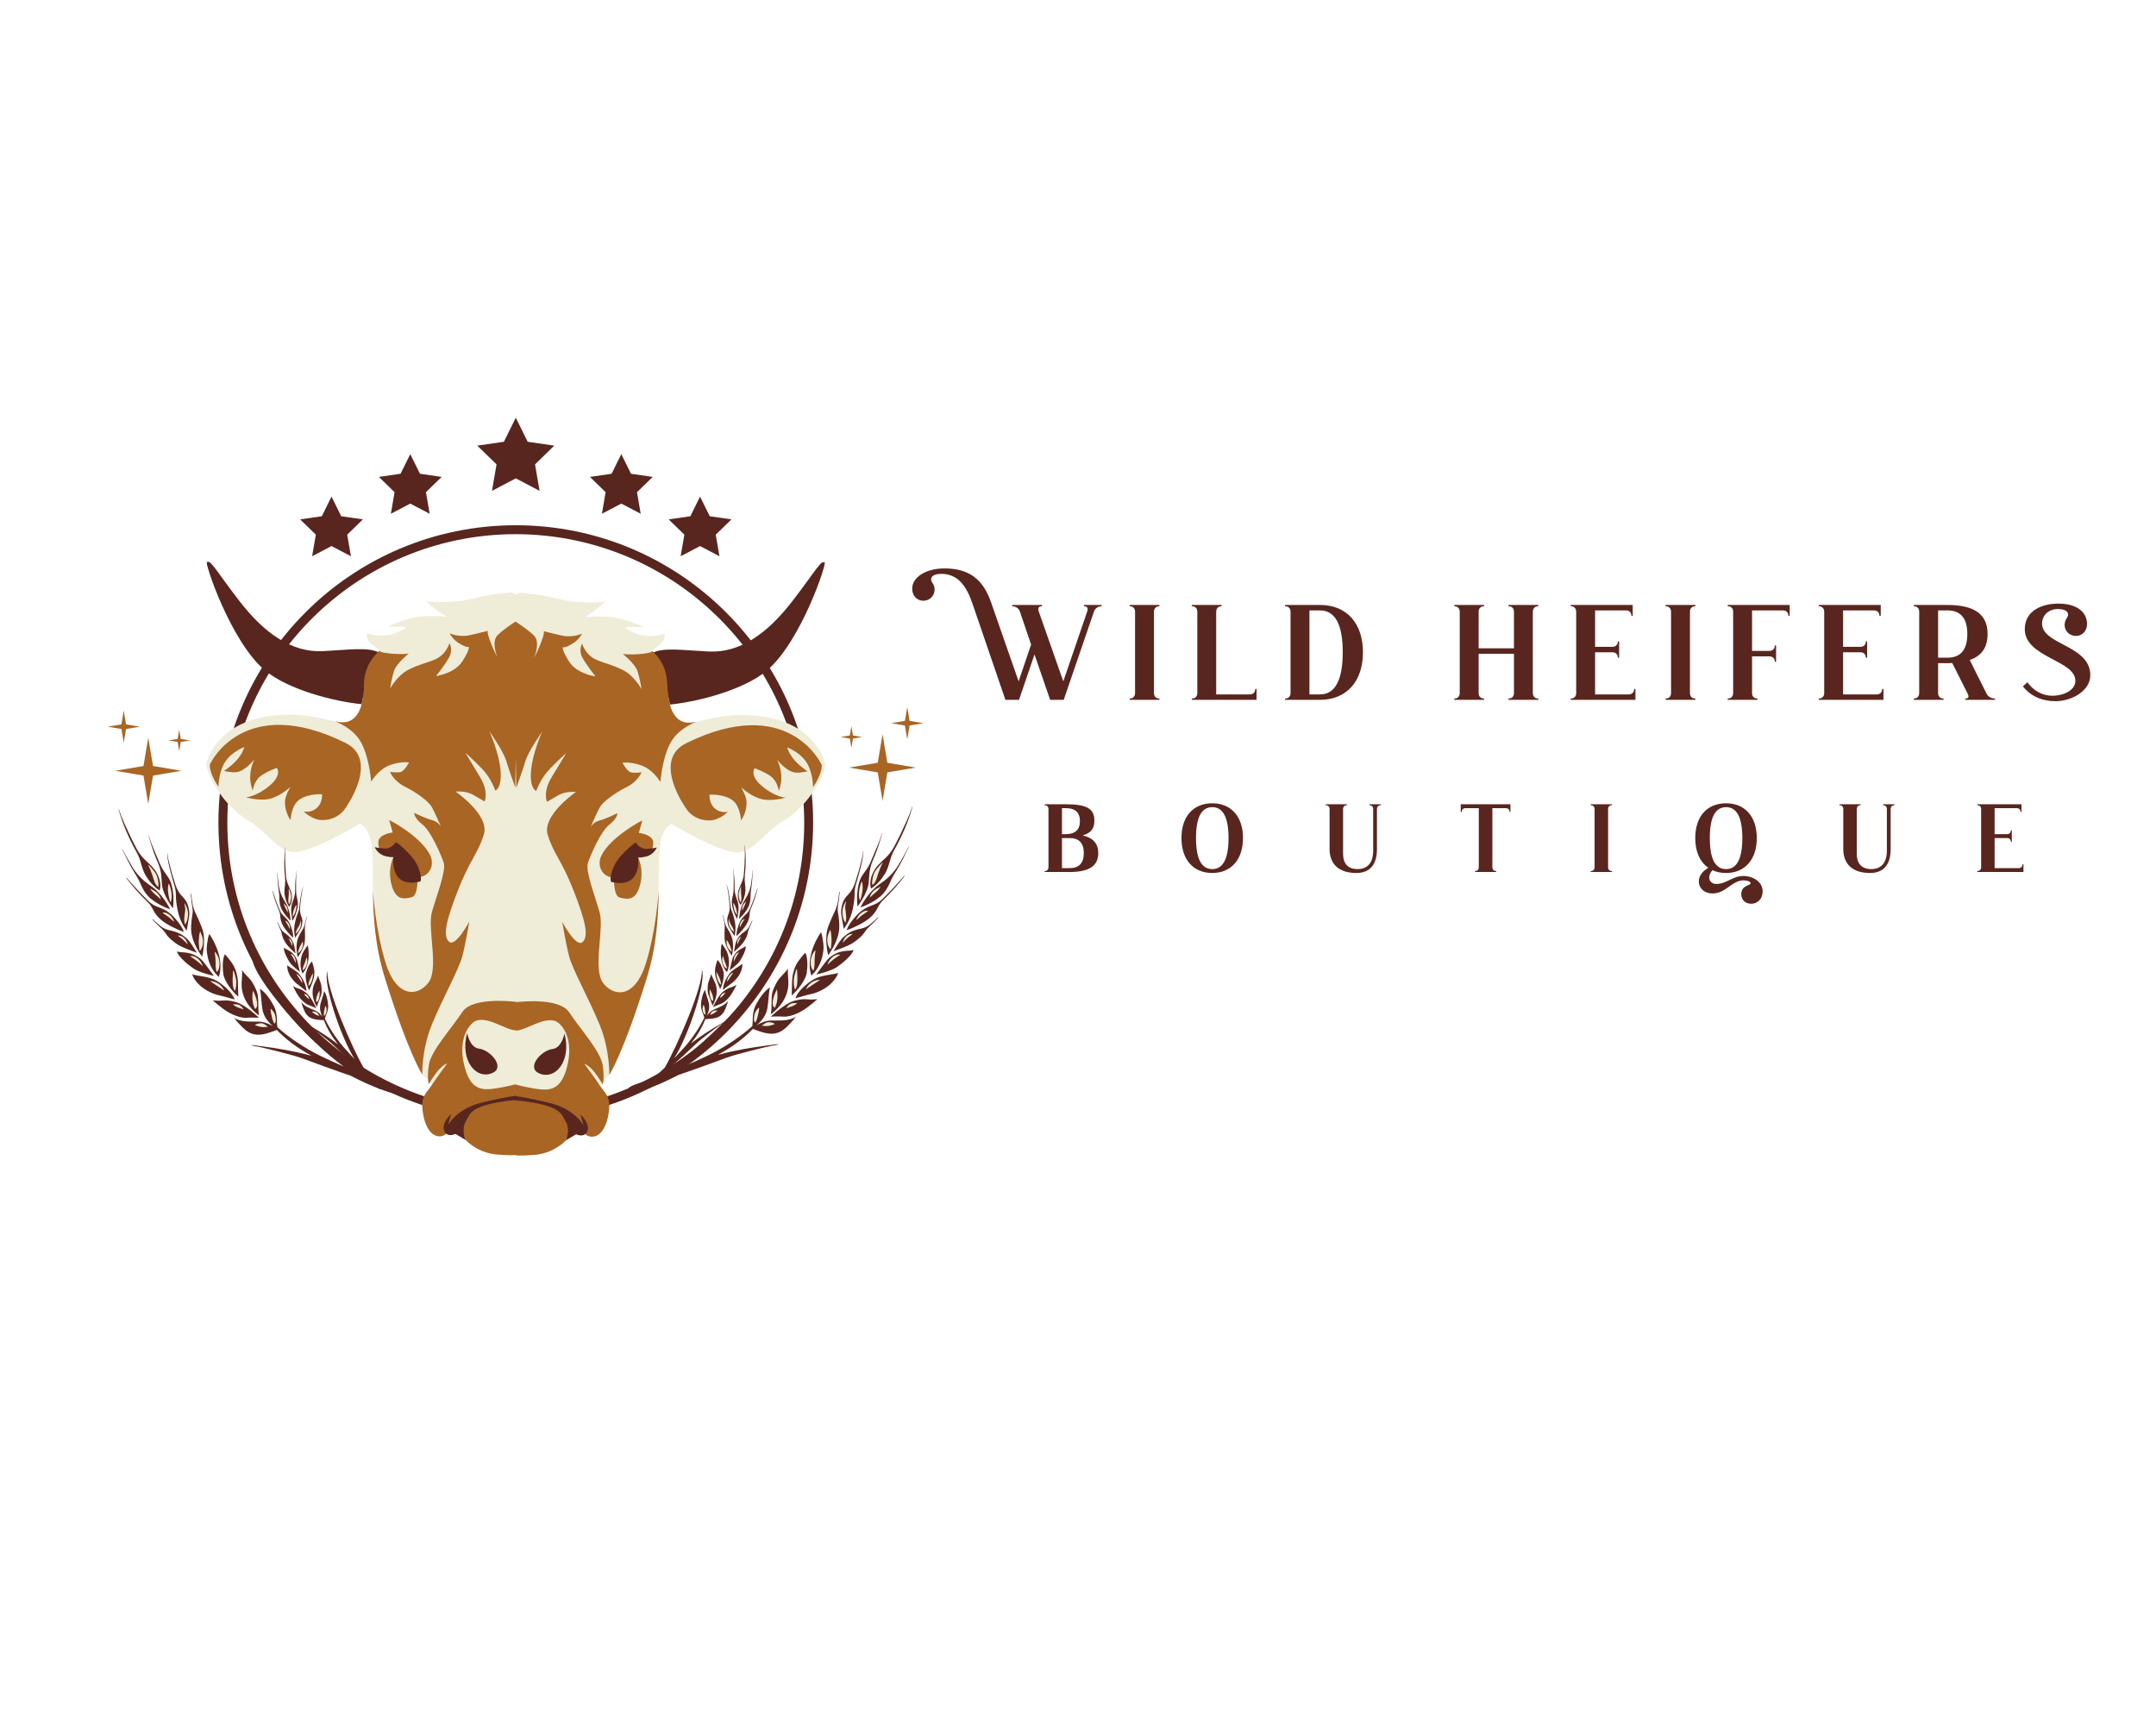 <?xml version="1.0" encoding="UTF-8" standalone="no" ?>
<!DOCTYPE svg PUBLIC "-//W3C//DTD SVG 1.1//EN" "http://www.w3.org/Graphics/SVG/1.1/DTD/svg11.dtd">
<svg xmlns="http://www.w3.org/2000/svg" xmlns:xlink="http://www.w3.org/1999/xlink" version="1.1" width="1280" height="1024" viewBox="0 0 1280 1024" xml:space="preserve">
<desc>Created with Fabric.js 5.3.0</desc>
<defs>
</defs>
<g transform="matrix(1 0 0 1 640 512)" id="background-logo"  >
<rect style="stroke: none; stroke-width: 0; stroke-dasharray: none; stroke-linecap: butt; stroke-dashoffset: 0; stroke-linejoin: miter; stroke-miterlimit: 4; fill: rgb(255,255,255); fill-opacity: 0; fill-rule: nonzero; opacity: 1;"  paint-order="stroke"  x="-640" y="-512" rx="0" ry="0" width="1280" height="1024" />
</g>
<g transform="matrix(1.921 0 0 1.921 306.217 466.98)" id="logo-logo"  >
<g style=""  paint-order="stroke"   >
		<g transform="matrix(0.919 0 0 0.919 5.684342e-14 11.12)"  >
<g style=""  paint-order="stroke"   >
		<g transform="matrix(1 0 0 1 0 0)"  >
<path style="stroke: none; stroke-width: 1; stroke-dasharray: none; stroke-linecap: butt; stroke-dashoffset: 0; stroke-linejoin: miter; stroke-miterlimit: 4; fill: rgb(88,38,31); fill-rule: nonzero; opacity: 1;"  paint-order="stroke"  transform=" translate(-100, -100)" d="M 100 200 C 44.772 200 0 155.228 0 100 C 0 44.772 44.772 0 100 0 C 155.228 0 200 44.772 200 100 C 199.939 155.203 155.203 199.939 100 200 Z M 100 3 C 46.428 3 3 46.428 3 100 C 3 153.572 46.428 197 100 197 C 153.572 197 197 153.572 197 100 C 196.917 46.463 153.537 3.083 100 3 Z" stroke-linecap="round" />
</g>
</g>
</g>
		<g transform="matrix(0.765 0 0 0.765 5.684342e-14 22.247)"  >
<g style=""  paint-order="stroke"   >
		<g transform="matrix(1 0 0 1 0 -7.129)"  >
<path style="stroke: none; stroke-width: 1; stroke-dasharray: none; stroke-linecap: butt; stroke-dashoffset: 0; stroke-linejoin: miter; stroke-miterlimit: 4; fill: rgb(239,236,216); fill-rule: nonzero; opacity: 1;"  paint-order="stroke"  transform=" translate(-125, -112.817)" d="M 249.857 83.202 C 247.451 91.128 240.912 99.991 233.34 104.518 C 225.755 109.031 222.397 115.584 215.98 117.297 C 209.577 119.023 187.867 105.932 187.867 105.932 C 182.103 109.113 182.891 119.064 182.728 132.876 C 182.728 132.876 182.728 132.889 182.728 132.944 L 182.137 142.545 L 179.54 159.738 L 172.85 179.44 L 162.772 207.278 L 156.726 213.235 L 124.749 213.246 L 124.749 213.15 L 93.454 213.235 L 87.214 207.128 L 76.159 175.664 L 69.201 153.779 L 68.027 143.372 L 67.272 132.781 L 67.272 132.726 C 67.272 132.713 67.272 132.713 67.272 132.713 C 67.108 118.914 67.883 108.963 62.119 105.782 C 62.119 105.782 40.423 118.874 34.02 117.147 C 27.603 115.421 24.246 108.882 16.66 104.368 C 9.088 99.841 2.535 90.978 0.143 83.052 C -0.048 82.413 -0.048 81.747 0.143 81.041 C 0.143 81.027 0.143 81 0.156 80.986 C 0.17 80.945 0.184 80.891 0.197 80.85 C 0.659 79.083 4.969 65.285 25.279 62.389 C 38.533 60.499 46.513 63.49 52.046 64.523 C 55.58 65.203 63.356 68.579 65.64 65.901 C 67.978 63.142 63.112 55.891 63.642 51.731 C 64.254 46.701 65.11 41.073 69.922 35.839 C 69.936 35.826 69.95 35.799 69.963 35.785 C 68.604 34.765 67.53 33.936 66.932 33.46 C 63.941 31.081 65.069 28.92 65.069 28.92 C 65.069 28.92 70.412 31.136 76.23 28.92 C 82.035 26.69 80.295 26.255 80.295 26.255 L 73.199 26.255 C 73.199 26.255 79.479 23.224 85.325 22.327 C 91.17 21.416 97.383 22.327 97.383 22.327 C 97.383 22.327 95.058 21.144 92.734 19.281 C 90.409 17.419 88.642 16.019 88.642 16.019 C 88.642 16.019 98.783 17.188 107.851 14.863 C 111.358 13.952 114.77 13.354 117.611 12.974 C 119.814 12.675 121.69 12.498 123.036 12.389 C 123.036 12.389 123.036 12.389 123.049 12.389 C 123.878 12.552 124.449 12.851 124.789 13.096 L 124.803 13.572 C 124.857 13.517 124.952 13.436 125.088 13.327 C 125.129 13.368 125.17 13.395 125.197 13.422 L 125.197 13.259 C 125.537 13.014 126.108 12.715 126.937 12.552 C 126.951 12.552 126.964 12.552 126.964 12.552 C 128.297 12.647 130.173 12.824 132.375 13.123 C 135.23 13.517 138.628 14.116 142.149 15.013 C 151.217 17.337 161.344 16.182 161.344 16.182 C 161.344 16.182 159.591 17.569 157.266 19.431 C 154.942 21.293 152.617 22.476 152.617 22.476 C 152.617 22.476 158.83 21.565 164.675 22.476 C 170.521 23.387 176.788 26.405 176.788 26.405 L 169.705 26.405 C 169.705 26.405 167.951 26.853 173.77 29.069 C 179.574 31.285 184.931 29.069 184.931 29.069 C 184.931 29.069 186.059 31.231 183.068 33.61 C 182.47 34.086 181.382 34.915 180.023 35.935 C 180.037 35.948 180.05 35.975 180.064 35.989 L 180.077 35.989 L 180.091 36.016 C 184.89 41.236 185.733 46.878 186.358 51.881 L 186.358 51.894 C 186.888 56.054 182.021 63.308 184.373 66.054 C 186.63 68.719 194.365 65.339 197.859 64.7 C 197.913 64.687 197.94 64.673 197.94 64.673 C 203.473 63.64 211.467 60.649 224.721 62.539 C 245.018 65.434 249.341 79.232 249.803 81 C 249.816 81.041 249.83 81.095 249.844 81.136 C 249.857 81.149 249.857 81.176 249.857 81.19 C 250.048 81.897 250.048 82.563 249.857 83.202 z" stroke-linecap="round" />
</g>
		<g transform="matrix(1 0 0 1 -0.007 52.177)"  >
<path style="stroke: none; stroke-width: 1; stroke-dasharray: none; stroke-linecap: butt; stroke-dashoffset: 0; stroke-linejoin: miter; stroke-miterlimit: 4; fill: rgb(168,101,36); fill-rule: nonzero; opacity: 1;"  paint-order="stroke"  transform=" translate(-124.993, -172.123)" d="M 85.325 127.506 C 85.352 130.551 85.039 134.983 82.987 135.499 C 79.846 136.288 76.543 136.913 74.803 130.47 C 73.076 124.012 75.578 119.295 75.578 119.295 L 77.957 120.614 C 77.495 118.996 77.359 117.732 77.359 117.732 L 70.725 116.467 C 70.725 116.467 69.46 116.603 69.46 113.314 C 69.46 110.01 75.279 109.385 75.279 109.385 L 73.865 104.355 C 73.865 104.355 76.774 105.755 80.553 108.419 C 84.332 111.098 88.479 114.673 90.382 118.507 C 92.217 122.245 90.586 127.139 85.325 127.506 z M 158.989 211.623 C 156.651 208.129 152.94 203.14 152.709 202.828 C 152.899 202.868 154.721 203.466 157.1 206.593 C 158.853 208.891 160.09 211.147 160.09 211.147 C 160.09 211.147 160.96 209.04 160.09 203.29 C 159.234 197.689 150.806 188.499 146.605 182.055 C 142.798 176.223 128.076 177.583 125.235 177.909 L 125.235 177.814 C 125.235 177.814 107.602 175.448 103.388 181.906 C 99.188 188.349 90.759 197.539 89.903 203.14 C 89.032 208.891 89.903 210.998 89.903 210.998 C 89.903 210.998 91.14 208.741 92.894 206.443 C 95.273 203.317 97.094 202.719 97.285 202.678 C 97.054 202.99 93.342 207.98 91.004 211.474 C 88.665 214.967 86.599 215.878 87.387 222.009 C 88.176 228.14 90.854 232.545 94.783 232.082 C 95.571 231.987 96.278 231.62 96.945 231.063 C 99.487 228.97 101.716 224.225 107.602 221.384 C 104.748 223.015 102.232 225.231 100.683 228.194 C 100.683 228.194 105.482 238.526 117.608 239.478 C 122.258 239.845 124.079 239.763 124.759 239.655 C 124.854 239.763 125.656 240.144 132.385 239.627 C 144.511 238.675 149.31 228.358 149.31 228.358 C 147.76 225.394 145.232 223.178 142.39 221.533 C 148.277 224.374 150.506 229.119 153.049 231.213 C 153.714 231.77 154.421 232.137 155.21 232.232 C 159.139 232.694 161.817 228.29 162.605 222.158 C 163.394 216.028 161.327 215.117 158.989 211.623 z M 174.708 109.548 L 176.122 104.504 C 176.122 104.504 173.212 105.905 169.433 108.583 C 165.667 111.247 161.521 114.822 159.604 118.67 C 157.769 122.395 159.414 127.288 164.661 127.656 C 164.634 130.701 164.961 135.146 167 135.649 C 170.154 136.438 173.443 137.063 175.184 130.619 C 176.91 124.175 174.409 119.445 174.409 119.445 L 172.03 120.763 C 172.505 119.145 172.641 117.881 172.641 117.881 L 179.275 116.617 C 179.275 116.617 180.526 116.766 180.526 113.463 C 180.526 110.16 174.708 109.548 174.708 109.548 z" stroke-linecap="round" />
</g>
		<g transform="matrix(1 0 0 1 -0.004 79.201)"  >
<path style="stroke: none; stroke-width: 1; stroke-dasharray: none; stroke-linecap: butt; stroke-dashoffset: 0; stroke-linejoin: miter; stroke-miterlimit: 4; fill: rgb(239,236,216); fill-rule: nonzero; opacity: 1;"  paint-order="stroke"  transform=" translate(-124.996, -199.146)" d="M 145.394 205.179 C 143.41 211.786 140.216 213.513 135.675 213.2 C 131.148 212.887 124.759 211.147 124.759 211.147 L 124.759 211.12 C 123.195 211.528 118.111 212.792 114.318 213.05 C 109.778 213.363 106.583 211.637 104.598 205.029 C 102.599 198.423 102.804 190.864 107.371 186.46 C 111.926 182.055 120.898 189.45 125.235 189.301 L 125.235 189.423 C 129.72 189.097 138.231 182.355 142.621 186.609 C 147.189 191.014 147.393 198.572 145.394 205.179 z" stroke-linecap="round" />
</g>
		<g transform="matrix(1 0 0 1 0 -91.171)"  >
<path style="stroke: none; stroke-width: 1; stroke-dasharray: none; stroke-linecap: butt; stroke-dashoffset: 0; stroke-linejoin: miter; stroke-miterlimit: 4; fill: rgb(88,38,31); fill-rule: nonzero; opacity: 1;"  paint-order="stroke"  transform=" translate(-125, -28.775)" d="M 0.254 0.95 C 0.822 -2.447 3.921 3.752 13.564 16.15 C 23.208 28.549 34.225 36.751 46.971 36.125 C 68.033 35.092 77.36 31.304 73.377 57.368 L 34.016 48.524 L 14.253 29.861 L 0.254 0.95 z M 249.746 1.103 C 249.178 -2.294 246.079 3.905 236.436 16.303 C 226.792 28.702 215.775 36.904 203.029 36.278 C 181.967 35.245 172.64 31.457 176.623 57.521 L 215.984 48.677 L 235.747 30.014 L 249.746 1.103 z" stroke-linecap="round" />
</g>
		<g transform="matrix(1 0 0 1 -0.007 -3.127)"  >
<path style="stroke: none; stroke-width: 1; stroke-dasharray: none; stroke-linecap: butt; stroke-dashoffset: 0; stroke-linejoin: miter; stroke-miterlimit: 4; fill: rgb(88,38,31); fill-rule: nonzero; opacity: 1;"  paint-order="stroke"  transform=" translate(-124.993, -116.819)" d="M 86.398 129.189 C 87.07 129.03 86.858 123.205 82.255 118.371 C 77.651 113.537 76.5 113.307 76.5 113.307 C 76.5 113.307 74.889 116.069 71.897 115.839 C 68.904 115.609 68.027 115.277 68.027 115.277 C 68.027 115.277 69.102 118.201 72.475 118.972 C 74.87 119.519 75.58 119.292 75.58 119.292 C 75.58 119.292 73.738 132.182 86.398 129.189 z M 105.335 190.381 C 105.335 190.381 106.339 196.239 110.167 196.695 C 114.703 197.235 120.732 204.105 115.711 206.448 C 109.038 209.562 102.322 201.427 105.335 190.381 z M 65.64 46.688 L 63.642 51.731 C 63.384 53.797 63.153 55.755 62.718 57.549 C 51.04 56.38 32.783 51.554 23.566 43.806 C 9.7 32.142 -1.094 -0.444 0.251 0.005 C 2.141 0.63 8.911 23.088 28.297 39.401 C 38.778 48.21 56.763 47.109 65.64 46.688 z M 163.591 129.342 C 162.919 129.183 163.131 123.358 167.734 118.524 C 172.338 113.69 173.489 113.46 173.489 113.46 C 173.489 113.46 175.1 116.222 178.092 115.992 C 181.085 115.762 181.962 115.43 181.962 115.43 C 181.962 115.43 180.888 118.354 177.514 119.125 C 175.119 119.672 174.409 119.445 174.409 119.445 C 174.409 119.445 176.251 132.335 163.591 129.342 z M 144.654 190.534 C 144.654 190.534 143.65 196.392 139.822 196.848 C 135.286 197.388 129.257 204.258 134.278 206.601 C 140.951 209.715 147.667 201.58 144.654 190.534 z M 226.421 43.969 C 217.217 51.704 198.96 56.53 187.283 57.699 C 186.847 55.918 186.63 53.961 186.358 51.894 L 186.358 51.881 L 184.373 46.837 C 193.25 47.259 211.222 48.346 221.69 39.551 C 241.075 23.237 247.845 0.779 249.735 0.154 C 251.081 -0.294 240.287 32.305 226.421 43.969 z M 153.936 229.871 C 153.718 230.497 153.405 230.932 153.038 231.217 C 151.597 232.4 149.381 231.285 149.381 231.285 L 145.398 233.637 C 145.398 233.623 145.398 233.623 145.398 233.623 C 145.548 233.243 147.057 229.042 145.004 225.861 C 143.4 223.373 143.821 219.458 125.347 217.609 C 125.224 217.596 125.102 217.582 124.98 217.569 C 124.898 217.569 124.83 217.555 124.749 217.541 L 124.749 217.446 C 124.708 217.446 124.681 217.46 124.64 217.46 C 106.165 219.309 106.586 223.224 104.982 225.712 C 102.93 228.893 104.439 233.093 104.588 233.474 C 104.588 233.474 104.588 233.474 104.588 233.487 L 100.605 231.136 C 100.605 231.136 98.389 232.25 96.948 231.068 C 96.581 230.782 96.268 230.347 96.051 229.722 C 94.95 226.582 98.878 223.115 98.878 223.115 L 97.614 227.52 C 97.614 227.52 101.067 221.035 111.1 218.534 C 120.697 216.141 125.238 215.72 125.238 215.72 L 125.238 215.924 C 126.625 216.1 131.083 216.739 138.887 218.683 C 148.919 221.185 152.372 227.669 152.372 227.669 L 151.108 223.265 C 151.108 223.265 155.037 226.731 153.936 229.871 z" stroke-linecap="round" />
</g>
		<g transform="matrix(1 0 0 1 -0.005 -4.213)"  >
<path style="stroke: none; stroke-width: 1; stroke-dasharray: none; stroke-linecap: butt; stroke-dashoffset: 0; stroke-linejoin: miter; stroke-miterlimit: 4; fill: rgb(168,101,36); fill-rule: nonzero; opacity: 1;"  paint-order="stroke"  transform=" translate(-124.995, -115.733)" d="M 4.902 90.909 C 4.902 90.909 4.879 85.777 7.034 81.772 C 9.667 76.879 15.295 74.875 15.295 74.875 C 15.295 74.875 15.061 76.63 12.804 79.514 C 10.758 82.128 7.131 84.523 7.131 84.523 C 7.131 84.523 10.209 85.245 12.079 85.018 C 15.814 84.564 19.451 79.765 19.451 79.765 C 19.451 79.765 17.681 83.013 17.695 87.165 C 17.705 89.931 18.731 92.44 18.731 92.44 C 18.731 92.44 19.239 88.517 21.96 86.538 C 24.681 84.559 28.482 83.277 28.482 83.277 C 28.482 83.277 30.74 86.037 25.597 90.426 C 20.455 94.816 16.037 95.161 16.037 95.161 C 16.037 95.161 21.234 96.698 25.346 95.82 C 29.896 94.848 34.011 90.909 34.011 90.909 C 34.011 90.909 31.741 94.443 31.741 97.074 C 31.741 101.464 34.011 104.357 34.011 104.357 C 34.011 104.357 34.206 98.839 37.187 96.398 C 40.648 93.562 46.713 93.924 46.713 93.924 C 46.713 93.924 47.027 97.28 44.734 99.366 C 42.154 101.715 39.292 100.851 39.292 100.851 C 39.292 100.851 42.734 104.357 46.806 104.357 C 53.442 104.357 56.114 99.614 56.114 99.614 C 56.114 99.614 70.307 80.133 56.114 73.143 C 15.312 53.049 1.838 81.145 1.838 81.145 C 0.59 81.954 2.035 86.915 4.902 90.909 z M 197.859 64.7 C 197.03 64.999 190.341 67.582 187.31 73.482 C 184.061 79.776 183.435 89.02 183.435 89.02 C 183.435 89.02 180.54 83.977 175.795 82.305 C 171.051 80.619 168.101 81.244 168.101 81.244 C 168.101 81.244 169.99 84.697 171.472 85.078 C 172.941 85.445 175.795 85.078 175.795 85.078 C 175.795 85.078 174.449 88.708 169.705 91.073 C 164.961 93.425 160.148 97 158.884 99.298 C 157.742 101.351 155.621 106.244 155.186 107.291 C 155.485 106.734 156.491 105.171 158.884 104.518 C 161.807 103.716 166.007 101.609 166.007 101.609 C 166.007 101.609 166.266 103.498 162.772 106.231 C 159.292 108.963 155.281 118.343 154.14 121.633 C 152.998 124.909 157.008 134.983 158.884 141.712 C 160.76 148.428 155.934 164.591 160.339 170.26 C 164.743 175.915 173.185 176.323 177.549 162.28 C 181.682 149.039 182.633 134.072 182.728 132.944 C 182.606 143.044 181.967 155.198 177.889 168.275 C 168.223 199.271 162.772 207.278 162.772 207.278 C 162.772 207.278 163.085 197.327 158.884 187.049 C 154.67 176.758 147.968 164.795 146.595 159.548 C 145.222 154.3 143.767 145.478 143.767 145.478 C 143.767 145.478 149.314 155.986 151.937 153.675 C 154.575 151.364 153.201 145.274 148.376 132.889 C 143.549 120.505 140.192 117.99 137.881 110.214 C 135.57 102.452 149.314 93.004 149.314 93.004 C 149.314 93.004 145.222 92.582 142.285 94.268 C 139.349 95.94 137.622 97 137.622 97 C 137.622 97 135.774 93.221 139.444 87.131 C 142.897 81.421 145.113 77.737 145.371 77.302 C 144.936 77.683 139.24 82.835 137.038 85.663 C 134.727 88.599 133.259 92.582 133.259 92.582 C 133.259 92.582 130.526 91.739 131.165 84.398 C 131.777 77.288 135.434 69.186 135.665 68.683 C 135.338 69.132 130.077 76.554 128.854 80.619 C 127.902 83.787 126.067 88.966 125.211 91.331 C 125.184 89.333 125.102 84.82 124.993 79.165 C 124.898 84.616 124.83 89.02 124.789 91.168 C 123.933 88.803 122.084 83.637 121.146 80.47 C 119.923 76.405 114.661 68.982 114.335 68.534 C 114.566 69.023 118.223 77.125 118.835 84.249 C 119.46 91.59 116.741 92.433 116.741 92.433 C 116.741 92.433 115.26 88.449 112.962 85.499 C 110.76 82.672 105.064 77.533 104.629 77.152 C 104.887 77.588 107.103 81.272 110.542 86.981 C 114.227 93.058 112.378 96.837 112.378 96.837 C 112.378 96.837 110.651 95.79 107.715 94.118 C 104.765 92.433 100.687 92.854 100.687 92.854 C 100.687 92.854 114.43 102.302 112.119 110.064 C 109.808 117.827 106.451 120.355 101.625 132.74 C 96.799 145.124 95.426 151.215 98.049 153.512 C 100.687 155.823 106.233 145.328 106.233 145.328 C 106.233 145.328 104.765 154.151 103.392 159.398 C 102.019 164.646 95.33 176.609 91.116 186.9 C 86.902 197.177 87.214 207.128 87.214 207.128 C 87.214 207.128 81.777 199.107 72.111 168.112 C 68.033 155.035 67.408 142.881 67.272 132.781 C 67.353 133.909 68.318 148.876 72.437 162.131 C 76.815 176.174 85.243 175.766 89.662 170.097 C 94.066 164.428 89.24 148.265 91.116 141.549 C 92.992 134.833 97.002 124.76 95.861 121.484 C 94.705 118.194 90.708 108.8 87.214 106.081 C 83.734 103.349 83.993 101.459 83.993 101.459 C 83.993 101.459 88.193 103.553 91.116 104.368 C 93.495 105.021 94.515 106.571 94.814 107.128 C 94.365 106.095 92.244 101.201 91.116 99.148 C 89.838 96.837 85.039 93.275 80.295 90.91 C 75.537 88.558 74.205 84.928 74.205 84.928 C 74.205 84.928 77.06 85.296 78.528 84.928 C 79.996 84.548 81.886 81.095 81.886 81.095 C 81.886 81.095 78.949 80.47 74.205 82.142 C 69.46 83.827 66.565 88.857 66.565 88.857 C 66.565 88.857 65.939 79.627 62.69 73.332 C 59.441 67.038 52.046 64.523 52.046 64.523 C 55.58 65.203 58.123 65.067 60.406 62.389 C 61.589 61.002 62.255 59.358 62.718 57.549 C 63.153 55.755 63.384 53.797 63.642 51.731 L 63.671 49.312 C 63.725 44.813 65.493 40.505 68.614 37.265 L 69.895 35.935 C 69.895 36.138 70.317 36.696 74.273 37.09 C 79.303 37.579 81.75 37.09 81.75 37.09 C 81.75 37.09 76.869 41.019 75.863 43.955 C 74.844 46.905 74.205 51.323 74.205 51.323 C 74.205 51.323 77.087 45.899 81.75 43.575 C 86.412 41.263 88.642 41.087 92.38 39.469 C 96.989 37.484 98.199 32.917 98.199 32.917 C 98.199 32.917 99.681 35.363 98.212 38.314 C 96.731 41.263 92.802 46.171 92.802 46.171 C 92.802 46.171 100.238 45.192 103.392 40.271 C 106.559 35.363 106.002 34.385 106.002 34.385 C 106.002 34.385 105.077 34.861 101.76 32.74 C 99.436 31.258 98.253 28.92 98.253 28.92 C 98.253 28.92 101.951 30.619 106.233 29.722 C 108.897 29.151 112.282 28.281 113.669 27.927 C 113.547 28.308 113.615 29.192 114.322 31.19 C 115.668 35.01 117.149 37.824 117.53 38.517 C 117.149 37.511 115.178 32.155 117.612 29.722 C 119.719 27.615 123.321 25.195 124.789 24.243 C 124.83 24.216 124.857 24.203 124.884 24.189 C 124.966 24.257 125.088 24.325 125.211 24.393 C 126.693 25.358 130.295 27.764 132.389 29.871 C 134.822 32.305 132.851 37.661 132.47 38.667 C 132.851 37.974 134.333 35.16 135.678 31.34 C 136.399 29.314 136.453 28.43 136.317 28.063 C 137.704 28.43 141.089 29.3 143.767 29.871 C 148.049 30.769 151.747 29.069 151.747 29.069 C 151.747 29.069 150.551 31.421 148.24 32.889 C 144.923 35.01 143.998 34.534 143.998 34.534 C 143.998 34.534 143.441 35.513 146.595 40.434 C 149.762 45.342 157.198 46.321 157.198 46.321 C 157.198 46.321 153.269 41.413 151.788 38.463 C 150.306 35.513 151.788 33.066 151.788 33.066 C 151.788 33.066 153.011 37.647 157.606 39.632 C 161.345 41.236 163.574 41.413 168.25 43.738 C 172.764 45.981 175.619 51.133 175.782 51.459 C 175.795 51.473 175.795 51.473 175.795 51.473 C 175.795 51.473 175.795 51.459 175.795 51.446 C 175.795 51.446 175.795 51.446 175.795 51.432 C 175.714 50.983 175.088 46.892 174.137 44.118 C 173.131 41.168 168.25 37.24 168.25 37.24 C 168.25 37.24 170.697 37.729 175.727 37.24 C 180.213 36.804 180.159 36.152 180.091 36.016 L 180.091 36.016 C 183.597 39.082 185.751 43.409 186.084 48.055 L 186.358 51.881 L 186.358 51.894 C 186.63 53.961 186.848 55.918 187.283 57.699 C 187.731 59.521 188.411 61.152 189.594 62.539 C 191.85 65.203 194.365 65.339 197.859 64.7 z M 245.087 91.062 C 245.087 91.062 245.11 85.93 242.955 81.925 C 240.322 77.032 234.694 75.028 234.694 75.028 C 234.694 75.028 234.928 76.783 237.185 79.667 C 239.231 82.281 242.858 84.676 242.858 84.676 C 242.858 84.676 239.78 85.398 237.91 85.171 C 234.175 84.717 230.538 79.918 230.538 79.918 C 230.538 79.918 232.308 83.166 232.294 87.318 C 232.284 90.084 231.258 92.593 231.258 92.593 C 231.258 92.593 230.751 88.67 228.029 86.691 C 225.308 84.712 221.507 83.43 221.507 83.43 C 221.507 83.43 219.249 86.19 224.392 90.58 C 229.534 94.97 233.952 95.314 233.952 95.314 C 233.952 95.314 228.756 96.851 224.643 95.973 C 220.094 95.001 215.978 91.062 215.978 91.062 C 215.978 91.062 218.248 94.596 218.248 97.227 C 218.248 101.617 215.978 104.51 215.978 104.51 C 215.978 104.51 215.783 98.992 212.803 96.551 C 209.341 93.715 203.276 94.077 203.276 94.077 C 203.276 94.077 202.962 97.433 205.255 99.52 C 207.836 101.868 210.698 101.004 210.698 101.004 C 210.698 101.004 207.255 104.51 203.183 104.51 C 196.547 104.51 193.875 99.767 193.875 99.767 C 193.875 99.767 179.682 80.286 193.875 73.296 C 234.677 53.203 248.152 81.298 248.152 81.298 C 249.399 82.107 247.954 87.068 245.087 91.062 z" stroke-linecap="round" />
</g>
</g>
</g>
		<g transform="matrix(0.323 -0.371 0.371 0.323 -85.555 57.966)"  >
<g style=""  paint-order="stroke"   >
		<g transform="matrix(1 0 0 1 0 0)"  >
<path style="stroke: none; stroke-width: 1; stroke-dasharray: none; stroke-linecap: butt; stroke-dashoffset: 0; stroke-linejoin: miter; stroke-miterlimit: 4; fill: rgb(88,38,31); fill-rule: nonzero; opacity: 1;"  paint-order="stroke"  transform=" translate(155, -397)" d="M -161.529 405.377 C -158.893 401.82 -154.788 399.885 -151.777 396.726 C -152.433 399.106 -152.459 401.677 -152.776 404.143 C -153.163 407.147 -154.519 410.121 -155.93 412.784 C -157.757 416.231 -162.165 418.693 -166.321 423.531 C -166.716 415.01 -164.757 409.732 -161.529 405.377 z M -171.983 419.07 C -170.868 420.092 -167.37 424.412 -167.37 424.412 C -167.37 424.412 -166.821 416.345 -168.527 409.538 C -169.129 407.134 -170.664 404.5 -172.1 402.477 C -173.101 401.065 -174.495 399.904 -175.669 398.636 C -176.616 397.613 -177.385 396.373 -178.204 395.343 C -178.149 400.575 -178.14 406.012 -176.516 411.052 C -175.586 413.936 -174.257 416.987 -171.983 419.07 z M -151.375 382.012 C -155.164 383.182 -158.694 386.581 -161.288 389.428 C -164.302 392.734 -166.102 401.441 -165.868 405.948 C -161.416 401.655 -158.815 399.85 -156.623 396.978 C -154.768 394.547 -153.355 392.12 -152.568 389.113 C -152.184 387.643 -151.264 382.84 -151.375 382.012 z M -172.958 396.69 C -172.061 398.144 -169.548 403.909 -168.742 405.327 C -166.222 401.102 -166.477 393.11 -167.406 388.744 C -168.475 383.718 -172.135 379.419 -174.363 374.89 C -176.611 378.681 -176.811 384.281 -175.939 388.468 C -175.36 391.244 -174.452 394.27 -172.958 396.69 z M -152.899 368.842 C -155.029 370.099 -156.763 371.488 -158.373 373.384 C -163.647 379.594 -164.314 384.594 -164.641 388.531 C -155.707 385.095 -150.11 374.172 -148.133 366.331 C -149.708 366.706 -151.494 368.013 -152.899 368.842 z M -163.656 374.29 C -163.434 372.469 -163.619 370.781 -163.976 368.998 C -164.415 366.805 -165.355 364.918 -166.551 363.031 C -167.562 361.435 -169.057 359.973 -169.772 358.236 C -171.909 360.945 -171.442 370.091 -171.019 373.322 C -170.417 377.925 -166.122 385.826 -166.122 385.826 C -166.122 385.826 -163.921 376.474 -163.656 374.29 z M -159.751 359.17 C -159.522 357.27 -159.563 355.66 -159.827 353.767 C -160.194 351.134 -161.415 348.453 -162.805 345.993 C -163.867 344.111 -164.49 342.01 -164.548 339.85 C -164.605 337.73 -164.594 335.607 -164.485 333.512 C -164.474 333.308 -164.781 333.264 -164.802 333.471 C -165.085 336.266 -165.278 339.021 -165.312 341.808 C -165.327 343.047 -165.536 344.272 -165.897 345.458 C -166.873 348.664 -166.604 353.011 -166.22 355.717 C -165.736 359.129 -163.434 364.996 -162.177 368.19 C -161.377 365.585 -160.022 361.417 -159.751 359.17 z M -154.61 339.208 C -154.668 336.08 -155.639 333.189 -156.718 330.33 C -157.458 328.371 -157.778 326.282 -157.672 324.19 C -157.331 317.462 -156.568 310.744 -155.641 304.099 C -155.615 303.918 -155.882 303.889 -155.918 304.063 C -157.272 310.489 -158.05 316.952 -158.445 323.509 C -158.459 323.747 -158.473 323.986 -158.487 324.225 C -158.597 326.165 -159.128 328.044 -159.914 329.822 C -160.954 332.174 -161.349 335.177 -161.355 337.26 C -161.368 342.156 -159.422 349.033 -157.719 353.414 C -155.632 350.484 -154.54 343.019 -154.61 339.208 z M -152.609 337.592 C -152.609 337.592 -149.235 330.006 -149.299 321.64 C -149.308 320.555 -149.451 318.913 -149.643 317.178 C -150.198 312.167 -149.709 307.09 -148.171 302.288 C -146.853 298.176 -145.343 294.115 -143.757 290.078 C -143.719 289.982 -143.864 289.923 -143.905 290.017 C -146.006 294.978 -148.203 299.931 -149.836 305.07 C -150.097 305.892 -150.358 306.722 -150.611 307.559 C -151.187 309.465 -151.926 311.318 -152.799 313.108 C -153.866 315.295 -155.014 318.164 -155.394 320.979 C -156.41 328.499 -152.609 337.592 -152.609 337.592 z M -155.487 484.779 C -157.045 479.743 -158.627 474.71 -159.997 469.619 C -161.524 463.946 -162.581 458.255 -163.327 452.43 C -163.983 447.31 -164.309 442.205 -164.24 437.068 C -163.041 435.6 -161.436 434.336 -160.215 433.147 C -158.36 431.339 -156.654 429.2 -155.698 426.783 C -154.128 422.812 -152.579 417.137 -153.237 412.862 C -155.848 416.442 -159.325 419.309 -162.1 422.771 C -164.748 426.077 -165.639 430.331 -165.592 434.53 C -166.179 431.515 -167.105 428.605 -169.098 426.149 C -172.493 421.965 -177.181 417.82 -177.706 412.079 C -177.503 413.098 -178.045 414.369 -178.186 415.399 C -178.438 417.241 -178.588 419.116 -178.707 420.973 C -178.918 424.275 -178.398 427.494 -176.391 430.216 C -173.96 433.515 -170.071 435.616 -165.779 437.93 C -166.152 441.99 -166.133 446.073 -165.89 450.168 C -165.594 455.182 -164.678 460.162 -163.676 465.091 C -165.062 462.207 -166.522 459.325 -168.051 456.549 C -172.778 447.966 -178.115 439.849 -183.549 431.792 C -183.188 433.533 -181.859 435.209 -180.983 436.752 C -179.449 439.454 -170.742 456.208 -168.513 462.24 C -166.399 467.961 -160.653 482.935 -157.059 491.631 C -156.122 495.263 -155.209 498.901 -154.125 502.494 C -153.138 505.763 -152.036 508.974 -150.797 512.156 C -149.588 515.257 -148.408 518.842 -146.135 521.342 C -144.912 522.685 -142.485 521.857 -142.765 519.898 C -143.189 516.921 -144.659 514.081 -145.772 511.311 C -146.888 508.534 -147.903 505.718 -148.968 502.922 C -149.753 500.863 -150.553 498.797 -151.344 496.727 C -152.844 473.995 -150.471 411.802 -142.002 396.82 C -150.862 405.134 -158.281 458.318 -155.487 484.779 z M -126.626 272.043 C -131.953 280.179 -136.102 289.007 -139.402 298.14 C -140.157 300.229 -141.166 302.213 -142.391 304.066 C -144.01 306.516 -145.897 309.624 -146.622 311.801 C -148.036 316.045 -148.706 320.466 -148.095 324.914 C -143.804 323.051 -141.519 318.335 -140.522 315.078 C -139.869 312.944 -139.652 309.47 -139.605 306.416 C -139.554 303.181 -138.974 299.971 -137.825 296.947 C -137.818 296.93 -137.812 296.913 -137.806 296.896 C -135.69 291.338 -133.31 285.885 -130.809 280.491 C -129.489 277.644 -128.069 274.863 -126.466 272.163 C -126.402 272.055 -126.555 271.934 -126.626 272.043 z M -126.67 297.052 C -129.352 301.106 -131.886 305.242 -134.104 309.572 C -134.518 310.379 -135.053 311.484 -135.577 312.587 C -136.912 315.394 -138.725 317.946 -140.932 320.134 C -142.229 321.419 -143.531 322.725 -144.376 323.61 C -148.879 328.326 -150.993 338.549 -150.993 338.549 C -150.993 338.549 -143.371 333.771 -139.331 326.317 C -138.569 324.91 -137.912 322.418 -137.438 320.227 C -137.003 318.216 -136.34 316.265 -135.459 314.406 C -134.745 312.898 -133.918 311.166 -133.369 310.051 C -131.227 305.707 -129.168 301.226 -126.553 297.14 C -126.502 297.061 -126.618 296.973 -126.67 297.052 z M -127.394 313.218 C -130.209 315.754 -132.433 319.106 -134.579 322.195 C -136.375 324.781 -138.126 327.412 -139.78 330.099 C -140.881 331.886 -142.295 333.447 -143.89 334.812 C -146.156 336.751 -148.369 339.497 -149.759 341.242 C -154.749 347.501 -155.896 354.257 -155.896 354.257 C -155.896 354.257 -148.189 349.643 -147.302 348.945 C -145.641 347.636 -144.424 346.005 -143.298 344.215 C -142.088 342.293 -141.713 340.322 -141.53 338.095 C -141.529 338.08 -141.528 338.066 -141.526 338.051 C -141.288 335.237 -140.317 332.534 -138.873 330.106 C -136.343 325.852 -133.638 321.695 -130.792 317.7 C -129.713 316.186 -128.656 314.623 -127.295 313.344 C -127.221 313.274 -127.317 313.149 -127.394 313.218 z M -136.907 341.068 C -138.959 343.178 -140.928 345.378 -142.8 347.651 C -142.804 347.655 -142.808 347.66 -142.812 347.665 C -143.592 348.613 -144.508 349.434 -145.558 350.072 C -147.975 351.541 -151.435 353.817 -153.768 356.089 C -159.902 362.062 -161.887 372.328 -161.887 372.328 C -161.887 372.328 -153.883 368.267 -149.656 362.508 C -147.791 359.968 -144.846 353.344 -143.486 350.181 C -142.976 349.309 -142.157 347.909 -141.647 347.038 C -140.074 345.033 -138.41 343.109 -136.662 341.252 C -136.526 341.107 -136.772 340.929 -136.907 341.068 z" stroke-linecap="round" />
</g>
		<g transform="matrix(1 0 0 1 -1.55 -25.52)"  >
<path style="stroke: none; stroke-width: 1; stroke-dasharray: none; stroke-linecap: butt; stroke-dashoffset: 0; stroke-linejoin: miter; stroke-miterlimit: 4; fill: rgb(239,236,216); fill-rule: nonzero; opacity: 1;"  paint-order="stroke"  transform=" translate(156.55, -371.48)" d="M -146.946 322.835 C -147.266 320.072 -145.21 317.54 -143.916 315.332 C -142.653 313.177 -141.537 311.018 -140.603 308.694 C -140.457 309.468 -140.589 310.264 -140.693 311.032 C -140.887 312.463 -141.003 313.886 -141.376 315.287 C -141.772 316.775 -142.531 318.176 -143.48 319.386 C -144.304 320.436 -145.247 321.833 -146.946 322.835 z M -143.861 330.947 C -142.691 329.558 -141.672 327.981 -140.843 326.379 C -142.244 326.576 -144.208 328.385 -145.145 329.372 C -146.067 330.343 -146.93 331.328 -147.676 332.441 C -148.106 333.081 -148.972 334.114 -149.052 334.911 C -146.785 334.255 -144.844 332.114 -143.861 330.947 z M -150.21 323.562 C -150.272 322.722 -150.573 321.919 -150.734 321.097 C -150.825 320.632 -150.82 319.983 -151.007 319.589 C -152.268 322.538 -151.467 326.044 -151.842 329.139 C -150.544 327.768 -150.079 325.327 -150.21 323.562 z M -155.602 338.656 C -155.819 337.506 -156.288 335.93 -157.422 335.409 C -157.257 336.825 -157.15 338.249 -156.964 339.671 C -156.74 341.388 -157.056 343.132 -156.829 344.82 C -155.952 343.156 -155.18 340.881 -155.602 338.656 z M -146.719 347.315 C -145.292 345.867 -144.276 343.688 -143.701 341.762 C -144.3 342.251 -144.795 343.027 -145.297 343.638 C -146.169 344.701 -147.123 345.387 -148.284 346.108 C -150.192 347.291 -152.688 348.933 -153.657 351.023 C -150.599 350.534 -148.335 348.955 -146.719 347.315 z M -153.831 366.031 C -152.4 364.679 -151.522 362.631 -150.673 360.914 C -152.297 361.57 -154.074 362.868 -155.449 363.939 C -156.585 364.824 -157.554 365.845 -158.538 366.893 C -159.062 367.453 -159.822 368.146 -160.023 368.909 C -157.314 368.724 -155.474 367.583 -153.831 366.031 z M -161.923 351.999 C -161.846 353.25 -161.746 354.506 -161.706 355.764 C -161.658 357.263 -161.997 360.392 -161.997 360.392 C -161.997 360.392 -158.47 356.013 -161.923 351.999 z M -166.665 366.376 C -166.123 369.782 -165.845 373.052 -166.087 376.494 C -164.161 373.797 -163.702 368.38 -166.665 366.376 z M -157.191 382.597 C -156.162 381.45 -155.323 380.264 -154.85 378.78 C -154.627 378.081 -154.215 377.006 -154.394 376.269 C -155.662 377.612 -156.831 379.058 -158.226 380.334 C -159.897 381.862 -162.079 383.469 -163.097 385.551 C -160.865 385.953 -158.358 383.899 -157.191 382.597 z M -168.084 390.353 C -168.419 388.918 -169.104 387.191 -170.213 386.202 C -169.665 389.721 -169.326 393.272 -168.846 396.802 C -167.879 394.735 -167.535 392.707 -168.084 390.353 z M -159.193 398.319 C -157.531 396.666 -156.633 394.748 -155.402 392.807 C -155.963 392.753 -156.728 393.496 -157.176 393.833 C -158.135 394.556 -159.067 395.276 -159.973 396.066 C -161.781 397.642 -163.991 399.476 -164.595 401.919 C -162.477 401.382 -160.579 399.697 -159.193 398.319 z M -159.661 415.601 C -158.532 413.959 -157.694 412.197 -156.982 410.361 C -160.196 412.374 -163.561 415.322 -164.788 419.052 C -162.845 419.641 -160.818 417.284 -159.661 415.601 z M -169.69 409.167 C -170.197 408.102 -171.09 407.4 -171.758 406.471 C -171.932 409.183 -170.677 411.265 -169.741 413.703 C -169.102 412.186 -169.093 410.421 -169.69 409.167 z M -169.062 427.769 C -169.92 426.788 -171.255 425.705 -172.561 425.528 C -171.955 426.961 -171.448 428.305 -170.571 429.62 C -169.833 430.728 -168.82 431.551 -167.846 432.438 C -168.17 430.813 -167.876 429.123 -169.062 427.769 z M -159.386 430.878 C -158.604 429.712 -158.183 427.753 -158.25 426.365 C -159.394 426.919 -160.475 428.665 -161.236 429.643 C -162.28 430.983 -163.309 432.589 -163.817 434.221 C -162.049 434.668 -159.912 431.662 -159.386 430.878 z" stroke-linecap="round" />
</g>
</g>
</g>
		<g transform="matrix(0.288 -0.14 0.14 0.288 -61.954 58.855)"  >
<g style=""  paint-order="stroke"   >
		<g transform="matrix(1 0 0 1 0 0)"  >
<path style="stroke: none; stroke-width: 1; stroke-dasharray: none; stroke-linecap: butt; stroke-dashoffset: 0; stroke-linejoin: miter; stroke-miterlimit: 4; fill: rgb(88,38,31); fill-rule: nonzero; opacity: 1;"  paint-order="stroke"  transform=" translate(155, -397)" d="M -161.529 405.377 C -158.893 401.82 -154.788 399.885 -151.777 396.726 C -152.433 399.106 -152.459 401.677 -152.776 404.143 C -153.163 407.147 -154.519 410.121 -155.93 412.784 C -157.757 416.231 -162.165 418.693 -166.321 423.531 C -166.716 415.01 -164.757 409.732 -161.529 405.377 z M -171.983 419.07 C -170.868 420.092 -167.37 424.412 -167.37 424.412 C -167.37 424.412 -166.821 416.345 -168.527 409.538 C -169.129 407.134 -170.664 404.5 -172.1 402.477 C -173.101 401.065 -174.495 399.904 -175.669 398.636 C -176.616 397.613 -177.385 396.373 -178.204 395.343 C -178.149 400.575 -178.14 406.012 -176.516 411.052 C -175.586 413.936 -174.257 416.987 -171.983 419.07 z M -151.375 382.012 C -155.164 383.182 -158.694 386.581 -161.288 389.428 C -164.302 392.734 -166.102 401.441 -165.868 405.948 C -161.416 401.655 -158.815 399.85 -156.623 396.978 C -154.768 394.547 -153.355 392.12 -152.568 389.113 C -152.184 387.643 -151.264 382.84 -151.375 382.012 z M -172.958 396.69 C -172.061 398.144 -169.548 403.909 -168.742 405.327 C -166.222 401.102 -166.477 393.11 -167.406 388.744 C -168.475 383.718 -172.135 379.419 -174.363 374.89 C -176.611 378.681 -176.811 384.281 -175.939 388.468 C -175.36 391.244 -174.452 394.27 -172.958 396.69 z M -152.899 368.842 C -155.029 370.099 -156.763 371.488 -158.373 373.384 C -163.647 379.594 -164.314 384.594 -164.641 388.531 C -155.707 385.095 -150.11 374.172 -148.133 366.331 C -149.708 366.706 -151.494 368.013 -152.899 368.842 z M -163.656 374.29 C -163.434 372.469 -163.619 370.781 -163.976 368.998 C -164.415 366.805 -165.355 364.918 -166.551 363.031 C -167.562 361.435 -169.057 359.973 -169.772 358.236 C -171.909 360.945 -171.442 370.091 -171.019 373.322 C -170.417 377.925 -166.122 385.826 -166.122 385.826 C -166.122 385.826 -163.921 376.474 -163.656 374.29 z M -159.751 359.17 C -159.522 357.27 -159.563 355.66 -159.827 353.767 C -160.194 351.134 -161.415 348.453 -162.805 345.993 C -163.867 344.111 -164.49 342.01 -164.548 339.85 C -164.605 337.73 -164.594 335.607 -164.485 333.512 C -164.474 333.308 -164.781 333.264 -164.802 333.471 C -165.085 336.266 -165.278 339.021 -165.312 341.808 C -165.327 343.047 -165.536 344.272 -165.897 345.458 C -166.873 348.664 -166.604 353.011 -166.22 355.717 C -165.736 359.129 -163.434 364.996 -162.177 368.19 C -161.377 365.585 -160.022 361.417 -159.751 359.17 z M -154.61 339.208 C -154.668 336.08 -155.639 333.189 -156.718 330.33 C -157.458 328.371 -157.778 326.282 -157.672 324.19 C -157.331 317.462 -156.568 310.744 -155.641 304.099 C -155.615 303.918 -155.882 303.889 -155.918 304.063 C -157.272 310.489 -158.05 316.952 -158.445 323.509 C -158.459 323.747 -158.473 323.986 -158.487 324.225 C -158.597 326.165 -159.128 328.044 -159.914 329.822 C -160.954 332.174 -161.349 335.177 -161.355 337.26 C -161.368 342.156 -159.422 349.033 -157.719 353.414 C -155.632 350.484 -154.54 343.019 -154.61 339.208 z M -152.609 337.592 C -152.609 337.592 -149.235 330.006 -149.299 321.64 C -149.308 320.555 -149.451 318.913 -149.643 317.178 C -150.198 312.167 -149.709 307.09 -148.171 302.288 C -146.853 298.176 -145.343 294.115 -143.757 290.078 C -143.719 289.982 -143.864 289.923 -143.905 290.017 C -146.006 294.978 -148.203 299.931 -149.836 305.07 C -150.097 305.892 -150.358 306.722 -150.611 307.559 C -151.187 309.465 -151.926 311.318 -152.799 313.108 C -153.866 315.295 -155.014 318.164 -155.394 320.979 C -156.41 328.499 -152.609 337.592 -152.609 337.592 z M -155.487 484.779 C -157.045 479.743 -158.627 474.71 -159.997 469.619 C -161.524 463.946 -162.581 458.255 -163.327 452.43 C -163.983 447.31 -164.309 442.205 -164.24 437.068 C -163.041 435.6 -161.436 434.336 -160.215 433.147 C -158.36 431.339 -156.654 429.2 -155.698 426.783 C -154.128 422.812 -152.579 417.137 -153.237 412.862 C -155.848 416.442 -159.325 419.309 -162.1 422.771 C -164.748 426.077 -165.639 430.331 -165.592 434.53 C -166.179 431.515 -167.105 428.605 -169.098 426.149 C -172.493 421.965 -177.181 417.82 -177.706 412.079 C -177.503 413.098 -178.045 414.369 -178.186 415.399 C -178.438 417.241 -178.588 419.116 -178.707 420.973 C -178.918 424.275 -178.398 427.494 -176.391 430.216 C -173.96 433.515 -170.071 435.616 -165.779 437.93 C -166.152 441.99 -166.133 446.073 -165.89 450.168 C -165.594 455.182 -164.678 460.162 -163.676 465.091 C -165.062 462.207 -166.522 459.325 -168.051 456.549 C -172.778 447.966 -178.115 439.849 -183.549 431.792 C -183.188 433.533 -181.859 435.209 -180.983 436.752 C -179.449 439.454 -170.742 456.208 -168.513 462.24 C -166.399 467.961 -160.653 482.935 -157.059 491.631 C -156.122 495.263 -155.209 498.901 -154.125 502.494 C -153.138 505.763 -152.036 508.974 -150.797 512.156 C -149.588 515.257 -148.408 518.842 -146.135 521.342 C -144.912 522.685 -142.485 521.857 -142.765 519.898 C -143.189 516.921 -144.659 514.081 -145.772 511.311 C -146.888 508.534 -147.903 505.718 -148.968 502.922 C -149.753 500.863 -150.553 498.797 -151.344 496.727 C -152.844 473.995 -150.471 411.802 -142.002 396.82 C -150.862 405.134 -158.281 458.318 -155.487 484.779 z M -126.626 272.043 C -131.953 280.179 -136.102 289.007 -139.402 298.14 C -140.157 300.229 -141.166 302.213 -142.391 304.066 C -144.01 306.516 -145.897 309.624 -146.622 311.801 C -148.036 316.045 -148.706 320.466 -148.095 324.914 C -143.804 323.051 -141.519 318.335 -140.522 315.078 C -139.869 312.944 -139.652 309.47 -139.605 306.416 C -139.554 303.181 -138.974 299.971 -137.825 296.947 C -137.818 296.93 -137.812 296.913 -137.806 296.896 C -135.69 291.338 -133.31 285.885 -130.809 280.491 C -129.489 277.644 -128.069 274.863 -126.466 272.163 C -126.402 272.055 -126.555 271.934 -126.626 272.043 z M -126.67 297.052 C -129.352 301.106 -131.886 305.242 -134.104 309.572 C -134.518 310.379 -135.053 311.484 -135.577 312.587 C -136.912 315.394 -138.725 317.946 -140.932 320.134 C -142.229 321.419 -143.531 322.725 -144.376 323.61 C -148.879 328.326 -150.993 338.549 -150.993 338.549 C -150.993 338.549 -143.371 333.771 -139.331 326.317 C -138.569 324.91 -137.912 322.418 -137.438 320.227 C -137.003 318.216 -136.34 316.265 -135.459 314.406 C -134.745 312.898 -133.918 311.166 -133.369 310.051 C -131.227 305.707 -129.168 301.226 -126.553 297.14 C -126.502 297.061 -126.618 296.973 -126.67 297.052 z M -127.394 313.218 C -130.209 315.754 -132.433 319.106 -134.579 322.195 C -136.375 324.781 -138.126 327.412 -139.78 330.099 C -140.881 331.886 -142.295 333.447 -143.89 334.812 C -146.156 336.751 -148.369 339.497 -149.759 341.242 C -154.749 347.501 -155.896 354.257 -155.896 354.257 C -155.896 354.257 -148.189 349.643 -147.302 348.945 C -145.641 347.636 -144.424 346.005 -143.298 344.215 C -142.088 342.293 -141.713 340.322 -141.53 338.095 C -141.529 338.08 -141.528 338.066 -141.526 338.051 C -141.288 335.237 -140.317 332.534 -138.873 330.106 C -136.343 325.852 -133.638 321.695 -130.792 317.7 C -129.713 316.186 -128.656 314.623 -127.295 313.344 C -127.221 313.274 -127.317 313.149 -127.394 313.218 z M -136.907 341.068 C -138.959 343.178 -140.928 345.378 -142.8 347.651 C -142.804 347.655 -142.808 347.66 -142.812 347.665 C -143.592 348.613 -144.508 349.434 -145.558 350.072 C -147.975 351.541 -151.435 353.817 -153.768 356.089 C -159.902 362.062 -161.887 372.328 -161.887 372.328 C -161.887 372.328 -153.883 368.267 -149.656 362.508 C -147.791 359.968 -144.846 353.344 -143.486 350.181 C -142.976 349.309 -142.157 347.909 -141.647 347.038 C -140.074 345.033 -138.41 343.109 -136.662 341.252 C -136.526 341.107 -136.772 340.929 -136.907 341.068 z" stroke-linecap="round" />
</g>
		<g transform="matrix(1 0 0 1 -1.55 -25.52)"  >
<path style="stroke: none; stroke-width: 1; stroke-dasharray: none; stroke-linecap: butt; stroke-dashoffset: 0; stroke-linejoin: miter; stroke-miterlimit: 4; fill: rgb(239,236,216); fill-rule: nonzero; opacity: 1;"  paint-order="stroke"  transform=" translate(156.55, -371.48)" d="M -146.946 322.835 C -147.266 320.072 -145.21 317.54 -143.916 315.332 C -142.653 313.177 -141.537 311.018 -140.603 308.694 C -140.457 309.468 -140.589 310.264 -140.693 311.032 C -140.887 312.463 -141.003 313.886 -141.376 315.287 C -141.772 316.775 -142.531 318.176 -143.48 319.386 C -144.304 320.436 -145.247 321.833 -146.946 322.835 z M -143.861 330.947 C -142.691 329.558 -141.672 327.981 -140.843 326.379 C -142.244 326.576 -144.208 328.385 -145.145 329.372 C -146.067 330.343 -146.93 331.328 -147.676 332.441 C -148.106 333.081 -148.972 334.114 -149.052 334.911 C -146.785 334.255 -144.844 332.114 -143.861 330.947 z M -150.21 323.562 C -150.272 322.722 -150.573 321.919 -150.734 321.097 C -150.825 320.632 -150.82 319.983 -151.007 319.589 C -152.268 322.538 -151.467 326.044 -151.842 329.139 C -150.544 327.768 -150.079 325.327 -150.21 323.562 z M -155.602 338.656 C -155.819 337.506 -156.288 335.93 -157.422 335.409 C -157.257 336.825 -157.15 338.249 -156.964 339.671 C -156.74 341.388 -157.056 343.132 -156.829 344.82 C -155.952 343.156 -155.18 340.881 -155.602 338.656 z M -146.719 347.315 C -145.292 345.867 -144.276 343.688 -143.701 341.762 C -144.3 342.251 -144.795 343.027 -145.297 343.638 C -146.169 344.701 -147.123 345.387 -148.284 346.108 C -150.192 347.291 -152.688 348.933 -153.657 351.023 C -150.599 350.534 -148.335 348.955 -146.719 347.315 z M -153.831 366.031 C -152.4 364.679 -151.522 362.631 -150.673 360.914 C -152.297 361.57 -154.074 362.868 -155.449 363.939 C -156.585 364.824 -157.554 365.845 -158.538 366.893 C -159.062 367.453 -159.822 368.146 -160.023 368.909 C -157.314 368.724 -155.474 367.583 -153.831 366.031 z M -161.923 351.999 C -161.846 353.25 -161.746 354.506 -161.706 355.764 C -161.658 357.263 -161.997 360.392 -161.997 360.392 C -161.997 360.392 -158.47 356.013 -161.923 351.999 z M -166.665 366.376 C -166.123 369.782 -165.845 373.052 -166.087 376.494 C -164.161 373.797 -163.702 368.38 -166.665 366.376 z M -157.191 382.597 C -156.162 381.45 -155.323 380.264 -154.85 378.78 C -154.627 378.081 -154.215 377.006 -154.394 376.269 C -155.662 377.612 -156.831 379.058 -158.226 380.334 C -159.897 381.862 -162.079 383.469 -163.097 385.551 C -160.865 385.953 -158.358 383.899 -157.191 382.597 z M -168.084 390.353 C -168.419 388.918 -169.104 387.191 -170.213 386.202 C -169.665 389.721 -169.326 393.272 -168.846 396.802 C -167.879 394.735 -167.535 392.707 -168.084 390.353 z M -159.193 398.319 C -157.531 396.666 -156.633 394.748 -155.402 392.807 C -155.963 392.753 -156.728 393.496 -157.176 393.833 C -158.135 394.556 -159.067 395.276 -159.973 396.066 C -161.781 397.642 -163.991 399.476 -164.595 401.919 C -162.477 401.382 -160.579 399.697 -159.193 398.319 z M -159.661 415.601 C -158.532 413.959 -157.694 412.197 -156.982 410.361 C -160.196 412.374 -163.561 415.322 -164.788 419.052 C -162.845 419.641 -160.818 417.284 -159.661 415.601 z M -169.69 409.167 C -170.197 408.102 -171.09 407.4 -171.758 406.471 C -171.932 409.183 -170.677 411.265 -169.741 413.703 C -169.102 412.186 -169.093 410.421 -169.69 409.167 z M -169.062 427.769 C -169.92 426.788 -171.255 425.705 -172.561 425.528 C -171.955 426.961 -171.448 428.305 -170.571 429.62 C -169.833 430.728 -168.82 431.551 -167.846 432.438 C -168.17 430.813 -167.876 429.123 -169.062 427.769 z M -159.386 430.878 C -158.604 429.712 -158.183 427.753 -158.25 426.365 C -159.394 426.919 -160.475 428.665 -161.236 429.643 C -162.28 430.983 -163.309 432.589 -163.817 434.221 C -162.049 434.668 -159.912 431.662 -159.386 430.878 z" stroke-linecap="round" />
</g>
</g>
</g>
		<g transform="matrix(-0.152 0 0 0.152 -113.407 -9.084)"  >
<g style=""  paint-order="stroke"   >
		<g transform="matrix(1 0 0 1 0 0)"  >
<path style="stroke: none; stroke-width: 1; stroke-dasharray: none; stroke-linecap: butt; stroke-dashoffset: 0; stroke-linejoin: miter; stroke-miterlimit: 4; fill: rgb(168,101,36); fill-rule: nonzero; opacity: 1;"  paint-order="stroke"  transform=" translate(-83.595, -94.98)" d="M 84.79 55.2 L 94.51 112.79 L 151.89 122.48 L 94.51 132.17 L 84.79 189.76 L 75.07 132.24 L 17.33 122.48 L 75.07 112.73 Z M 134.65 0.2 L 129.94 28.09 L 101.94 32.82 L 129.94 37.55 L 134.65 65.45 L 139.37 37.52 L 167.19 32.82 L 139.37 28.12 Z M 18.7 57.6 L 0 60.76 L 18.7 63.92 L 21.85 82.56 L 25 63.9 L 43.59 60.76 L 25 57.62 L 21.85 39 Z" stroke-linecap="round" />
</g>
</g>
</g>
		<g transform="matrix(-0.325 -0.374 -0.374 0.325 85.074 57.526)"  >
<g style=""  paint-order="stroke"   >
		<g transform="matrix(1 0 0 1 0 0)"  >
<path style="stroke: none; stroke-width: 1; stroke-dasharray: none; stroke-linecap: butt; stroke-dashoffset: 0; stroke-linejoin: miter; stroke-miterlimit: 4; fill: rgb(88,38,31); fill-rule: nonzero; opacity: 1;"  paint-order="stroke"  transform=" translate(155, -397)" d="M -161.529 405.377 C -158.893 401.82 -154.788 399.885 -151.777 396.726 C -152.433 399.106 -152.459 401.677 -152.776 404.143 C -153.163 407.147 -154.519 410.121 -155.93 412.784 C -157.757 416.231 -162.165 418.693 -166.321 423.531 C -166.716 415.01 -164.757 409.732 -161.529 405.377 z M -171.983 419.07 C -170.868 420.092 -167.37 424.412 -167.37 424.412 C -167.37 424.412 -166.821 416.345 -168.527 409.538 C -169.129 407.134 -170.664 404.5 -172.1 402.477 C -173.101 401.065 -174.495 399.904 -175.669 398.636 C -176.616 397.613 -177.385 396.373 -178.204 395.343 C -178.149 400.575 -178.14 406.012 -176.516 411.052 C -175.586 413.936 -174.257 416.987 -171.983 419.07 z M -151.375 382.012 C -155.164 383.182 -158.694 386.581 -161.288 389.428 C -164.302 392.734 -166.102 401.441 -165.868 405.948 C -161.416 401.655 -158.815 399.85 -156.623 396.978 C -154.768 394.547 -153.355 392.12 -152.568 389.113 C -152.184 387.643 -151.264 382.84 -151.375 382.012 z M -172.958 396.69 C -172.061 398.144 -169.548 403.909 -168.742 405.327 C -166.222 401.102 -166.477 393.11 -167.406 388.744 C -168.475 383.718 -172.135 379.419 -174.363 374.89 C -176.611 378.681 -176.811 384.281 -175.939 388.468 C -175.36 391.244 -174.452 394.27 -172.958 396.69 z M -152.899 368.842 C -155.029 370.099 -156.763 371.488 -158.373 373.384 C -163.647 379.594 -164.314 384.594 -164.641 388.531 C -155.707 385.095 -150.11 374.172 -148.133 366.331 C -149.708 366.706 -151.494 368.013 -152.899 368.842 z M -163.656 374.29 C -163.434 372.469 -163.619 370.781 -163.976 368.998 C -164.415 366.805 -165.355 364.918 -166.551 363.031 C -167.562 361.435 -169.057 359.973 -169.772 358.236 C -171.909 360.945 -171.442 370.091 -171.019 373.322 C -170.417 377.925 -166.122 385.826 -166.122 385.826 C -166.122 385.826 -163.921 376.474 -163.656 374.29 z M -159.751 359.17 C -159.522 357.27 -159.563 355.66 -159.827 353.767 C -160.194 351.134 -161.415 348.453 -162.805 345.993 C -163.867 344.111 -164.49 342.01 -164.548 339.85 C -164.605 337.73 -164.594 335.607 -164.485 333.512 C -164.474 333.308 -164.781 333.264 -164.802 333.471 C -165.085 336.266 -165.278 339.021 -165.312 341.808 C -165.327 343.047 -165.536 344.272 -165.897 345.458 C -166.873 348.664 -166.604 353.011 -166.22 355.717 C -165.736 359.129 -163.434 364.996 -162.177 368.19 C -161.377 365.585 -160.022 361.417 -159.751 359.17 z M -154.61 339.208 C -154.668 336.08 -155.639 333.189 -156.718 330.33 C -157.458 328.371 -157.778 326.282 -157.672 324.19 C -157.331 317.462 -156.568 310.744 -155.641 304.099 C -155.615 303.918 -155.882 303.889 -155.918 304.063 C -157.272 310.489 -158.05 316.952 -158.445 323.509 C -158.459 323.747 -158.473 323.986 -158.487 324.225 C -158.597 326.165 -159.128 328.044 -159.914 329.822 C -160.954 332.174 -161.349 335.177 -161.355 337.26 C -161.368 342.156 -159.422 349.033 -157.719 353.414 C -155.632 350.484 -154.54 343.019 -154.61 339.208 z M -152.609 337.592 C -152.609 337.592 -149.235 330.006 -149.299 321.64 C -149.308 320.555 -149.451 318.913 -149.643 317.178 C -150.198 312.167 -149.709 307.09 -148.171 302.288 C -146.853 298.176 -145.343 294.115 -143.757 290.078 C -143.719 289.982 -143.864 289.923 -143.905 290.017 C -146.006 294.978 -148.203 299.931 -149.836 305.07 C -150.097 305.892 -150.358 306.722 -150.611 307.559 C -151.187 309.465 -151.926 311.318 -152.799 313.108 C -153.866 315.295 -155.014 318.164 -155.394 320.979 C -156.41 328.499 -152.609 337.592 -152.609 337.592 z M -155.487 484.779 C -157.045 479.743 -158.627 474.71 -159.997 469.619 C -161.524 463.946 -162.581 458.255 -163.327 452.43 C -163.983 447.31 -164.309 442.205 -164.24 437.068 C -163.041 435.6 -161.436 434.336 -160.215 433.147 C -158.36 431.339 -156.654 429.2 -155.698 426.783 C -154.128 422.812 -152.579 417.137 -153.237 412.862 C -155.848 416.442 -159.325 419.309 -162.1 422.771 C -164.748 426.077 -165.639 430.331 -165.592 434.53 C -166.179 431.515 -167.105 428.605 -169.098 426.149 C -172.493 421.965 -177.181 417.82 -177.706 412.079 C -177.503 413.098 -178.045 414.369 -178.186 415.399 C -178.438 417.241 -178.588 419.116 -178.707 420.973 C -178.918 424.275 -178.398 427.494 -176.391 430.216 C -173.96 433.515 -170.071 435.616 -165.779 437.93 C -166.152 441.99 -166.133 446.073 -165.89 450.168 C -165.594 455.182 -164.678 460.162 -163.676 465.091 C -165.062 462.207 -166.522 459.325 -168.051 456.549 C -172.778 447.966 -178.115 439.849 -183.549 431.792 C -183.188 433.533 -181.859 435.209 -180.983 436.752 C -179.449 439.454 -170.742 456.208 -168.513 462.24 C -166.399 467.961 -160.653 482.935 -157.059 491.631 C -156.122 495.263 -155.209 498.901 -154.125 502.494 C -153.138 505.763 -152.036 508.974 -150.797 512.156 C -149.588 515.257 -148.408 518.842 -146.135 521.342 C -144.912 522.685 -142.485 521.857 -142.765 519.898 C -143.189 516.921 -144.659 514.081 -145.772 511.311 C -146.888 508.534 -147.903 505.718 -148.968 502.922 C -149.753 500.863 -150.553 498.797 -151.344 496.727 C -152.844 473.995 -150.471 411.802 -142.002 396.82 C -150.862 405.134 -158.281 458.318 -155.487 484.779 z M -126.626 272.043 C -131.953 280.179 -136.102 289.007 -139.402 298.14 C -140.157 300.229 -141.166 302.213 -142.391 304.066 C -144.01 306.516 -145.897 309.624 -146.622 311.801 C -148.036 316.045 -148.706 320.466 -148.095 324.914 C -143.804 323.051 -141.519 318.335 -140.522 315.078 C -139.869 312.944 -139.652 309.47 -139.605 306.416 C -139.554 303.181 -138.974 299.971 -137.825 296.947 C -137.818 296.93 -137.812 296.913 -137.806 296.896 C -135.69 291.338 -133.31 285.885 -130.809 280.491 C -129.489 277.644 -128.069 274.863 -126.466 272.163 C -126.402 272.055 -126.555 271.934 -126.626 272.043 z M -126.67 297.052 C -129.352 301.106 -131.886 305.242 -134.104 309.572 C -134.518 310.379 -135.053 311.484 -135.577 312.587 C -136.912 315.394 -138.725 317.946 -140.932 320.134 C -142.229 321.419 -143.531 322.725 -144.376 323.61 C -148.879 328.326 -150.993 338.549 -150.993 338.549 C -150.993 338.549 -143.371 333.771 -139.331 326.317 C -138.569 324.91 -137.912 322.418 -137.438 320.227 C -137.003 318.216 -136.34 316.265 -135.459 314.406 C -134.745 312.898 -133.918 311.166 -133.369 310.051 C -131.227 305.707 -129.168 301.226 -126.553 297.14 C -126.502 297.061 -126.618 296.973 -126.67 297.052 z M -127.394 313.218 C -130.209 315.754 -132.433 319.106 -134.579 322.195 C -136.375 324.781 -138.126 327.412 -139.78 330.099 C -140.881 331.886 -142.295 333.447 -143.89 334.812 C -146.156 336.751 -148.369 339.497 -149.759 341.242 C -154.749 347.501 -155.896 354.257 -155.896 354.257 C -155.896 354.257 -148.189 349.643 -147.302 348.945 C -145.641 347.636 -144.424 346.005 -143.298 344.215 C -142.088 342.293 -141.713 340.322 -141.53 338.095 C -141.529 338.08 -141.528 338.066 -141.526 338.051 C -141.288 335.237 -140.317 332.534 -138.873 330.106 C -136.343 325.852 -133.638 321.695 -130.792 317.7 C -129.713 316.186 -128.656 314.623 -127.295 313.344 C -127.221 313.274 -127.317 313.149 -127.394 313.218 z M -136.907 341.068 C -138.959 343.178 -140.928 345.378 -142.8 347.651 C -142.804 347.655 -142.808 347.66 -142.812 347.665 C -143.592 348.613 -144.508 349.434 -145.558 350.072 C -147.975 351.541 -151.435 353.817 -153.768 356.089 C -159.902 362.062 -161.887 372.328 -161.887 372.328 C -161.887 372.328 -153.883 368.267 -149.656 362.508 C -147.791 359.968 -144.846 353.344 -143.486 350.181 C -142.976 349.309 -142.157 347.909 -141.647 347.038 C -140.074 345.033 -138.41 343.109 -136.662 341.252 C -136.526 341.107 -136.772 340.929 -136.907 341.068 z" stroke-linecap="round" />
</g>
		<g transform="matrix(1 0 0 1 -1.55 -25.52)"  >
<path style="stroke: none; stroke-width: 1; stroke-dasharray: none; stroke-linecap: butt; stroke-dashoffset: 0; stroke-linejoin: miter; stroke-miterlimit: 4; fill: rgb(239,236,216); fill-rule: nonzero; opacity: 1;"  paint-order="stroke"  transform=" translate(156.55, -371.48)" d="M -146.946 322.835 C -147.266 320.072 -145.21 317.54 -143.916 315.332 C -142.653 313.177 -141.537 311.018 -140.603 308.694 C -140.457 309.468 -140.589 310.264 -140.693 311.032 C -140.887 312.463 -141.003 313.886 -141.376 315.287 C -141.772 316.775 -142.531 318.176 -143.48 319.386 C -144.304 320.436 -145.247 321.833 -146.946 322.835 z M -143.861 330.947 C -142.691 329.558 -141.672 327.981 -140.843 326.379 C -142.244 326.576 -144.208 328.385 -145.145 329.372 C -146.067 330.343 -146.93 331.328 -147.676 332.441 C -148.106 333.081 -148.972 334.114 -149.052 334.911 C -146.785 334.255 -144.844 332.114 -143.861 330.947 z M -150.21 323.562 C -150.272 322.722 -150.573 321.919 -150.734 321.097 C -150.825 320.632 -150.82 319.983 -151.007 319.589 C -152.268 322.538 -151.467 326.044 -151.842 329.139 C -150.544 327.768 -150.079 325.327 -150.21 323.562 z M -155.602 338.656 C -155.819 337.506 -156.288 335.93 -157.422 335.409 C -157.257 336.825 -157.15 338.249 -156.964 339.671 C -156.74 341.388 -157.056 343.132 -156.829 344.82 C -155.952 343.156 -155.18 340.881 -155.602 338.656 z M -146.719 347.315 C -145.292 345.867 -144.276 343.688 -143.701 341.762 C -144.3 342.251 -144.795 343.027 -145.297 343.638 C -146.169 344.701 -147.123 345.387 -148.284 346.108 C -150.192 347.291 -152.688 348.933 -153.657 351.023 C -150.599 350.534 -148.335 348.955 -146.719 347.315 z M -153.831 366.031 C -152.4 364.679 -151.522 362.631 -150.673 360.914 C -152.297 361.57 -154.074 362.868 -155.449 363.939 C -156.585 364.824 -157.554 365.845 -158.538 366.893 C -159.062 367.453 -159.822 368.146 -160.023 368.909 C -157.314 368.724 -155.474 367.583 -153.831 366.031 z M -161.923 351.999 C -161.846 353.25 -161.746 354.506 -161.706 355.764 C -161.658 357.263 -161.997 360.392 -161.997 360.392 C -161.997 360.392 -158.47 356.013 -161.923 351.999 z M -166.665 366.376 C -166.123 369.782 -165.845 373.052 -166.087 376.494 C -164.161 373.797 -163.702 368.38 -166.665 366.376 z M -157.191 382.597 C -156.162 381.45 -155.323 380.264 -154.85 378.78 C -154.627 378.081 -154.215 377.006 -154.394 376.269 C -155.662 377.612 -156.831 379.058 -158.226 380.334 C -159.897 381.862 -162.079 383.469 -163.097 385.551 C -160.865 385.953 -158.358 383.899 -157.191 382.597 z M -168.084 390.353 C -168.419 388.918 -169.104 387.191 -170.213 386.202 C -169.665 389.721 -169.326 393.272 -168.846 396.802 C -167.879 394.735 -167.535 392.707 -168.084 390.353 z M -159.193 398.319 C -157.531 396.666 -156.633 394.748 -155.402 392.807 C -155.963 392.753 -156.728 393.496 -157.176 393.833 C -158.135 394.556 -159.067 395.276 -159.973 396.066 C -161.781 397.642 -163.991 399.476 -164.595 401.919 C -162.477 401.382 -160.579 399.697 -159.193 398.319 z M -159.661 415.601 C -158.532 413.959 -157.694 412.197 -156.982 410.361 C -160.196 412.374 -163.561 415.322 -164.788 419.052 C -162.845 419.641 -160.818 417.284 -159.661 415.601 z M -169.69 409.167 C -170.197 408.102 -171.09 407.4 -171.758 406.471 C -171.932 409.183 -170.677 411.265 -169.741 413.703 C -169.102 412.186 -169.093 410.421 -169.69 409.167 z M -169.062 427.769 C -169.92 426.788 -171.255 425.705 -172.561 425.528 C -171.955 426.961 -171.448 428.305 -170.571 429.62 C -169.833 430.728 -168.82 431.551 -167.846 432.438 C -168.17 430.813 -167.876 429.123 -169.062 427.769 z M -159.386 430.878 C -158.604 429.712 -158.183 427.753 -158.25 426.365 C -159.394 426.919 -160.475 428.665 -161.236 429.643 C -162.28 430.983 -163.309 432.589 -163.817 434.221 C -162.049 434.668 -159.912 431.662 -159.386 430.878 z" stroke-linecap="round" />
</g>
</g>
</g>
		<g transform="matrix(-0.29 -0.142 -0.142 0.29 61.269 58.423)"  >
<g style=""  paint-order="stroke"   >
		<g transform="matrix(1 0 0 1 0 0)"  >
<path style="stroke: none; stroke-width: 1; stroke-dasharray: none; stroke-linecap: butt; stroke-dashoffset: 0; stroke-linejoin: miter; stroke-miterlimit: 4; fill: rgb(88,38,31); fill-rule: nonzero; opacity: 1;"  paint-order="stroke"  transform=" translate(155, -397)" d="M -161.529 405.377 C -158.893 401.82 -154.788 399.885 -151.777 396.726 C -152.433 399.106 -152.459 401.677 -152.776 404.143 C -153.163 407.147 -154.519 410.121 -155.93 412.784 C -157.757 416.231 -162.165 418.693 -166.321 423.531 C -166.716 415.01 -164.757 409.732 -161.529 405.377 z M -171.983 419.07 C -170.868 420.092 -167.37 424.412 -167.37 424.412 C -167.37 424.412 -166.821 416.345 -168.527 409.538 C -169.129 407.134 -170.664 404.5 -172.1 402.477 C -173.101 401.065 -174.495 399.904 -175.669 398.636 C -176.616 397.613 -177.385 396.373 -178.204 395.343 C -178.149 400.575 -178.14 406.012 -176.516 411.052 C -175.586 413.936 -174.257 416.987 -171.983 419.07 z M -151.375 382.012 C -155.164 383.182 -158.694 386.581 -161.288 389.428 C -164.302 392.734 -166.102 401.441 -165.868 405.948 C -161.416 401.655 -158.815 399.85 -156.623 396.978 C -154.768 394.547 -153.355 392.12 -152.568 389.113 C -152.184 387.643 -151.264 382.84 -151.375 382.012 z M -172.958 396.69 C -172.061 398.144 -169.548 403.909 -168.742 405.327 C -166.222 401.102 -166.477 393.11 -167.406 388.744 C -168.475 383.718 -172.135 379.419 -174.363 374.89 C -176.611 378.681 -176.811 384.281 -175.939 388.468 C -175.36 391.244 -174.452 394.27 -172.958 396.69 z M -152.899 368.842 C -155.029 370.099 -156.763 371.488 -158.373 373.384 C -163.647 379.594 -164.314 384.594 -164.641 388.531 C -155.707 385.095 -150.11 374.172 -148.133 366.331 C -149.708 366.706 -151.494 368.013 -152.899 368.842 z M -163.656 374.29 C -163.434 372.469 -163.619 370.781 -163.976 368.998 C -164.415 366.805 -165.355 364.918 -166.551 363.031 C -167.562 361.435 -169.057 359.973 -169.772 358.236 C -171.909 360.945 -171.442 370.091 -171.019 373.322 C -170.417 377.925 -166.122 385.826 -166.122 385.826 C -166.122 385.826 -163.921 376.474 -163.656 374.29 z M -159.751 359.17 C -159.522 357.27 -159.563 355.66 -159.827 353.767 C -160.194 351.134 -161.415 348.453 -162.805 345.993 C -163.867 344.111 -164.49 342.01 -164.548 339.85 C -164.605 337.73 -164.594 335.607 -164.485 333.512 C -164.474 333.308 -164.781 333.264 -164.802 333.471 C -165.085 336.266 -165.278 339.021 -165.312 341.808 C -165.327 343.047 -165.536 344.272 -165.897 345.458 C -166.873 348.664 -166.604 353.011 -166.22 355.717 C -165.736 359.129 -163.434 364.996 -162.177 368.19 C -161.377 365.585 -160.022 361.417 -159.751 359.17 z M -154.61 339.208 C -154.668 336.08 -155.639 333.189 -156.718 330.33 C -157.458 328.371 -157.778 326.282 -157.672 324.19 C -157.331 317.462 -156.568 310.744 -155.641 304.099 C -155.615 303.918 -155.882 303.889 -155.918 304.063 C -157.272 310.489 -158.05 316.952 -158.445 323.509 C -158.459 323.747 -158.473 323.986 -158.487 324.225 C -158.597 326.165 -159.128 328.044 -159.914 329.822 C -160.954 332.174 -161.349 335.177 -161.355 337.26 C -161.368 342.156 -159.422 349.033 -157.719 353.414 C -155.632 350.484 -154.54 343.019 -154.61 339.208 z M -152.609 337.592 C -152.609 337.592 -149.235 330.006 -149.299 321.64 C -149.308 320.555 -149.451 318.913 -149.643 317.178 C -150.198 312.167 -149.709 307.09 -148.171 302.288 C -146.853 298.176 -145.343 294.115 -143.757 290.078 C -143.719 289.982 -143.864 289.923 -143.905 290.017 C -146.006 294.978 -148.203 299.931 -149.836 305.07 C -150.097 305.892 -150.358 306.722 -150.611 307.559 C -151.187 309.465 -151.926 311.318 -152.799 313.108 C -153.866 315.295 -155.014 318.164 -155.394 320.979 C -156.41 328.499 -152.609 337.592 -152.609 337.592 z M -155.487 484.779 C -157.045 479.743 -158.627 474.71 -159.997 469.619 C -161.524 463.946 -162.581 458.255 -163.327 452.43 C -163.983 447.31 -164.309 442.205 -164.24 437.068 C -163.041 435.6 -161.436 434.336 -160.215 433.147 C -158.36 431.339 -156.654 429.2 -155.698 426.783 C -154.128 422.812 -152.579 417.137 -153.237 412.862 C -155.848 416.442 -159.325 419.309 -162.1 422.771 C -164.748 426.077 -165.639 430.331 -165.592 434.53 C -166.179 431.515 -167.105 428.605 -169.098 426.149 C -172.493 421.965 -177.181 417.82 -177.706 412.079 C -177.503 413.098 -178.045 414.369 -178.186 415.399 C -178.438 417.241 -178.588 419.116 -178.707 420.973 C -178.918 424.275 -178.398 427.494 -176.391 430.216 C -173.96 433.515 -170.071 435.616 -165.779 437.93 C -166.152 441.99 -166.133 446.073 -165.89 450.168 C -165.594 455.182 -164.678 460.162 -163.676 465.091 C -165.062 462.207 -166.522 459.325 -168.051 456.549 C -172.778 447.966 -178.115 439.849 -183.549 431.792 C -183.188 433.533 -181.859 435.209 -180.983 436.752 C -179.449 439.454 -170.742 456.208 -168.513 462.24 C -166.399 467.961 -160.653 482.935 -157.059 491.631 C -156.122 495.263 -155.209 498.901 -154.125 502.494 C -153.138 505.763 -152.036 508.974 -150.797 512.156 C -149.588 515.257 -148.408 518.842 -146.135 521.342 C -144.912 522.685 -142.485 521.857 -142.765 519.898 C -143.189 516.921 -144.659 514.081 -145.772 511.311 C -146.888 508.534 -147.903 505.718 -148.968 502.922 C -149.753 500.863 -150.553 498.797 -151.344 496.727 C -152.844 473.995 -150.471 411.802 -142.002 396.82 C -150.862 405.134 -158.281 458.318 -155.487 484.779 z M -126.626 272.043 C -131.953 280.179 -136.102 289.007 -139.402 298.14 C -140.157 300.229 -141.166 302.213 -142.391 304.066 C -144.01 306.516 -145.897 309.624 -146.622 311.801 C -148.036 316.045 -148.706 320.466 -148.095 324.914 C -143.804 323.051 -141.519 318.335 -140.522 315.078 C -139.869 312.944 -139.652 309.47 -139.605 306.416 C -139.554 303.181 -138.974 299.971 -137.825 296.947 C -137.818 296.93 -137.812 296.913 -137.806 296.896 C -135.69 291.338 -133.31 285.885 -130.809 280.491 C -129.489 277.644 -128.069 274.863 -126.466 272.163 C -126.402 272.055 -126.555 271.934 -126.626 272.043 z M -126.67 297.052 C -129.352 301.106 -131.886 305.242 -134.104 309.572 C -134.518 310.379 -135.053 311.484 -135.577 312.587 C -136.912 315.394 -138.725 317.946 -140.932 320.134 C -142.229 321.419 -143.531 322.725 -144.376 323.61 C -148.879 328.326 -150.993 338.549 -150.993 338.549 C -150.993 338.549 -143.371 333.771 -139.331 326.317 C -138.569 324.91 -137.912 322.418 -137.438 320.227 C -137.003 318.216 -136.34 316.265 -135.459 314.406 C -134.745 312.898 -133.918 311.166 -133.369 310.051 C -131.227 305.707 -129.168 301.226 -126.553 297.14 C -126.502 297.061 -126.618 296.973 -126.67 297.052 z M -127.394 313.218 C -130.209 315.754 -132.433 319.106 -134.579 322.195 C -136.375 324.781 -138.126 327.412 -139.78 330.099 C -140.881 331.886 -142.295 333.447 -143.89 334.812 C -146.156 336.751 -148.369 339.497 -149.759 341.242 C -154.749 347.501 -155.896 354.257 -155.896 354.257 C -155.896 354.257 -148.189 349.643 -147.302 348.945 C -145.641 347.636 -144.424 346.005 -143.298 344.215 C -142.088 342.293 -141.713 340.322 -141.53 338.095 C -141.529 338.08 -141.528 338.066 -141.526 338.051 C -141.288 335.237 -140.317 332.534 -138.873 330.106 C -136.343 325.852 -133.638 321.695 -130.792 317.7 C -129.713 316.186 -128.656 314.623 -127.295 313.344 C -127.221 313.274 -127.317 313.149 -127.394 313.218 z M -136.907 341.068 C -138.959 343.178 -140.928 345.378 -142.8 347.651 C -142.804 347.655 -142.808 347.66 -142.812 347.665 C -143.592 348.613 -144.508 349.434 -145.558 350.072 C -147.975 351.541 -151.435 353.817 -153.768 356.089 C -159.902 362.062 -161.887 372.328 -161.887 372.328 C -161.887 372.328 -153.883 368.267 -149.656 362.508 C -147.791 359.968 -144.846 353.344 -143.486 350.181 C -142.976 349.309 -142.157 347.909 -141.647 347.038 C -140.074 345.033 -138.41 343.109 -136.662 341.252 C -136.526 341.107 -136.772 340.929 -136.907 341.068 z" stroke-linecap="round" />
</g>
		<g transform="matrix(1 0 0 1 -1.55 -25.52)"  >
<path style="stroke: none; stroke-width: 1; stroke-dasharray: none; stroke-linecap: butt; stroke-dashoffset: 0; stroke-linejoin: miter; stroke-miterlimit: 4; fill: rgb(239,236,216); fill-rule: nonzero; opacity: 1;"  paint-order="stroke"  transform=" translate(156.55, -371.48)" d="M -146.946 322.835 C -147.266 320.072 -145.21 317.54 -143.916 315.332 C -142.653 313.177 -141.537 311.018 -140.603 308.694 C -140.457 309.468 -140.589 310.264 -140.693 311.032 C -140.887 312.463 -141.003 313.886 -141.376 315.287 C -141.772 316.775 -142.531 318.176 -143.48 319.386 C -144.304 320.436 -145.247 321.833 -146.946 322.835 z M -143.861 330.947 C -142.691 329.558 -141.672 327.981 -140.843 326.379 C -142.244 326.576 -144.208 328.385 -145.145 329.372 C -146.067 330.343 -146.93 331.328 -147.676 332.441 C -148.106 333.081 -148.972 334.114 -149.052 334.911 C -146.785 334.255 -144.844 332.114 -143.861 330.947 z M -150.21 323.562 C -150.272 322.722 -150.573 321.919 -150.734 321.097 C -150.825 320.632 -150.82 319.983 -151.007 319.589 C -152.268 322.538 -151.467 326.044 -151.842 329.139 C -150.544 327.768 -150.079 325.327 -150.21 323.562 z M -155.602 338.656 C -155.819 337.506 -156.288 335.93 -157.422 335.409 C -157.257 336.825 -157.15 338.249 -156.964 339.671 C -156.74 341.388 -157.056 343.132 -156.829 344.82 C -155.952 343.156 -155.18 340.881 -155.602 338.656 z M -146.719 347.315 C -145.292 345.867 -144.276 343.688 -143.701 341.762 C -144.3 342.251 -144.795 343.027 -145.297 343.638 C -146.169 344.701 -147.123 345.387 -148.284 346.108 C -150.192 347.291 -152.688 348.933 -153.657 351.023 C -150.599 350.534 -148.335 348.955 -146.719 347.315 z M -153.831 366.031 C -152.4 364.679 -151.522 362.631 -150.673 360.914 C -152.297 361.57 -154.074 362.868 -155.449 363.939 C -156.585 364.824 -157.554 365.845 -158.538 366.893 C -159.062 367.453 -159.822 368.146 -160.023 368.909 C -157.314 368.724 -155.474 367.583 -153.831 366.031 z M -161.923 351.999 C -161.846 353.25 -161.746 354.506 -161.706 355.764 C -161.658 357.263 -161.997 360.392 -161.997 360.392 C -161.997 360.392 -158.47 356.013 -161.923 351.999 z M -166.665 366.376 C -166.123 369.782 -165.845 373.052 -166.087 376.494 C -164.161 373.797 -163.702 368.38 -166.665 366.376 z M -157.191 382.597 C -156.162 381.45 -155.323 380.264 -154.85 378.78 C -154.627 378.081 -154.215 377.006 -154.394 376.269 C -155.662 377.612 -156.831 379.058 -158.226 380.334 C -159.897 381.862 -162.079 383.469 -163.097 385.551 C -160.865 385.953 -158.358 383.899 -157.191 382.597 z M -168.084 390.353 C -168.419 388.918 -169.104 387.191 -170.213 386.202 C -169.665 389.721 -169.326 393.272 -168.846 396.802 C -167.879 394.735 -167.535 392.707 -168.084 390.353 z M -159.193 398.319 C -157.531 396.666 -156.633 394.748 -155.402 392.807 C -155.963 392.753 -156.728 393.496 -157.176 393.833 C -158.135 394.556 -159.067 395.276 -159.973 396.066 C -161.781 397.642 -163.991 399.476 -164.595 401.919 C -162.477 401.382 -160.579 399.697 -159.193 398.319 z M -159.661 415.601 C -158.532 413.959 -157.694 412.197 -156.982 410.361 C -160.196 412.374 -163.561 415.322 -164.788 419.052 C -162.845 419.641 -160.818 417.284 -159.661 415.601 z M -169.69 409.167 C -170.197 408.102 -171.09 407.4 -171.758 406.471 C -171.932 409.183 -170.677 411.265 -169.741 413.703 C -169.102 412.186 -169.093 410.421 -169.69 409.167 z M -169.062 427.769 C -169.92 426.788 -171.255 425.705 -172.561 425.528 C -171.955 426.961 -171.448 428.305 -170.571 429.62 C -169.833 430.728 -168.82 431.551 -167.846 432.438 C -168.17 430.813 -167.876 429.123 -169.062 427.769 z M -159.386 430.878 C -158.604 429.712 -158.183 427.753 -158.25 426.365 C -159.394 426.919 -160.475 428.665 -161.236 429.643 C -162.28 430.983 -163.309 432.589 -163.817 434.221 C -162.049 434.668 -159.912 431.662 -159.386 430.878 z" stroke-linecap="round" />
</g>
</g>
</g>
		<g transform="matrix(0.153 0 0 0.153 113.167 -10.104)"  >
<g style=""  paint-order="stroke"   >
		<g transform="matrix(1 0 0 1 0 0)"  >
<path style="stroke: none; stroke-width: 1; stroke-dasharray: none; stroke-linecap: butt; stroke-dashoffset: 0; stroke-linejoin: miter; stroke-miterlimit: 4; fill: rgb(168,101,36); fill-rule: nonzero; opacity: 1;"  paint-order="stroke"  transform=" translate(-83.595, -94.98)" d="M 84.79 55.2 L 94.51 112.79 L 151.89 122.48 L 94.51 132.17 L 84.79 189.76 L 75.07 132.24 L 17.33 122.48 L 75.07 112.73 Z M 134.65 0.2 L 129.94 28.09 L 101.94 32.82 L 129.94 37.55 L 134.65 65.45 L 139.37 37.52 L 167.19 32.82 L 139.37 28.12 Z M 18.7 57.6 L 0 60.76 L 18.7 63.92 L 21.85 82.56 L 25 63.9 L 43.59 60.76 L 25 57.62 L 21.85 39 Z" stroke-linecap="round" />
</g>
</g>
</g>
		<g transform="matrix(0.119 0 0 0.119 0 -102.714)"  >
<g style=""  paint-order="stroke"   >
		<g transform="matrix(1 0 0 1 0 0)"  >
<polygon style="stroke: none; stroke-width: 1; stroke-dasharray: none; stroke-linecap: butt; stroke-dashoffset: 0; stroke-linejoin: miter; stroke-miterlimit: 4; fill: rgb(88,38,31); fill-rule: nonzero; opacity: 1;"  paint-order="stroke"  points="100,-22.43 30.9,-32.46 0,-95 -30.9,-32.46 -100,-22.43 -50,26.26 -61.8,95 0,62.55 61.8,95 50,26.26 100,-22.43 " />
</g>
</g>
</g>
		<g transform="matrix(0.097 0 0 0.097 -32.612 -93.545)"  >
<g style=""  paint-order="stroke"   >
		<g transform="matrix(1 0 0 1 0 0)"  >
<polygon style="stroke: none; stroke-width: 1; stroke-dasharray: none; stroke-linecap: butt; stroke-dashoffset: 0; stroke-linejoin: miter; stroke-miterlimit: 4; fill: rgb(88,38,31); fill-rule: nonzero; opacity: 1;"  paint-order="stroke"  points="100,-22.43 30.9,-32.46 0,-95 -30.9,-32.46 -100,-22.43 -50,26.26 -61.8,95 0,62.55 61.8,95 50,26.26 100,-22.43 " />
</g>
</g>
</g>
		<g transform="matrix(0.097 0 0 0.097 -56.948 -80.417)"  >
<g style=""  paint-order="stroke"   >
		<g transform="matrix(1 0 0 1 0 0)"  >
<polygon style="stroke: none; stroke-width: 1; stroke-dasharray: none; stroke-linecap: butt; stroke-dashoffset: 0; stroke-linejoin: miter; stroke-miterlimit: 4; fill: rgb(88,38,31); fill-rule: nonzero; opacity: 1;"  paint-order="stroke"  points="100,-22.43 30.9,-32.46 0,-95 -30.9,-32.46 -100,-22.43 -50,26.26 -61.8,95 0,62.55 61.8,95 50,26.26 100,-22.43 " />
</g>
</g>
</g>
		<g transform="matrix(0.097 0 0 0.097 32.612 -93.545)"  >
<g style=""  paint-order="stroke"   >
		<g transform="matrix(1 0 0 1 0 0)"  >
<polygon style="stroke: none; stroke-width: 1; stroke-dasharray: none; stroke-linecap: butt; stroke-dashoffset: 0; stroke-linejoin: miter; stroke-miterlimit: 4; fill: rgb(88,38,31); fill-rule: nonzero; opacity: 1;"  paint-order="stroke"  points="100,-22.43 30.9,-32.46 0,-95 -30.9,-32.46 -100,-22.43 -50,26.26 -61.8,95 0,62.55 61.8,95 50,26.26 100,-22.43 " />
</g>
</g>
</g>
		<g transform="matrix(0.097 0 0 0.097 56.948 -80.417)"  >
<g style=""  paint-order="stroke"   >
		<g transform="matrix(1 0 0 1 0 0)"  >
<polygon style="stroke: none; stroke-width: 1; stroke-dasharray: none; stroke-linecap: butt; stroke-dashoffset: 0; stroke-linejoin: miter; stroke-miterlimit: 4; fill: rgb(88,38,31); fill-rule: nonzero; opacity: 1;"  paint-order="stroke"  points="100,-22.43 30.9,-32.46 0,-95 -30.9,-32.46 -100,-22.43 -50,26.26 -61.8,95 0,62.55 61.8,95 50,26.26 100,-22.43 " />
</g>
</g>
</g>
</g>
</g>
<g transform="matrix(1.921 0 0 1.921 891.281 376.839)" id="text-logo"  >
<g style=""  paint-order="stroke"   >
		<g transform="matrix(1 0 0 1 0 0)" id="text-logo-path-0"  >
<path style="stroke: rgb(255,255,255); stroke-width: 0; stroke-dasharray: none; stroke-linecap: butt; stroke-dashoffset: 0; stroke-linejoin: miter; stroke-miterlimit: 4; fill: rgb(88,38,31); fill-rule: nonzero; opacity: 1;"  paint-order="stroke"  transform=" translate(-163.36, 20.095)" d="M 0.08 -29.32 L 10.12 0 L 14.32 0 L 19.11 -14.03 L 23.94 0 L 28.14 0 L 37.51 -27.34 C 37.88 -28.43 38.98 -28.9 39.69 -28.9 C 39.77 -28.9 39.9 -28.94 39.9 -29.11 C 39.9 -29.27 39.77 -29.32 39.69 -29.32 L 34.57 -29.32 C 34.48 -29.32 34.36 -29.27 34.36 -29.11 C 34.36 -28.94 34.48 -28.9 34.57 -28.9 C 35.28 -28.9 35.78 -28.43 35.41 -27.34 L 28.01 -5.71 L 20.41 -27.34 C 20.03 -28.43 20.54 -28.9 21.25 -28.9 C 21.34 -28.9 21.46 -28.94 21.46 -29.11 C 21.46 -29.27 21.34 -29.32 21.25 -29.32 L 12.39 -29.32 C 12.31 -29.32 12.18 -29.27 12.18 -29.11 C 12.18 -28.94 12.31 -28.9 12.39 -28.9 C 13.1 -28.9 14.2 -28.43 14.57 -27.34 L 18.06 -17.09 L 14.2 -5.71 L 5.63 -30.28 C 3.15 -37.38 -1.26 -40.61 -8.69 -40.61 C -14.57 -40.61 -18.69 -37.84 -18.69 -34.36 C -18.69 -32.13 -17.18 -30.62 -15.25 -30.62 C -13.31 -30.62 -11.76 -32.13 -11.76 -34.06 C -11.76 -34.94 -12.05 -35.62 -12.6 -36.41 C -13.23 -37.38 -12.77 -38.93 -9.74 -38.93 C -4.2 -38.93 -1.72 -34.69 0.08 -29.32 Z M 50.19 -27.22 L 50.19 -2.1 C 50.19 -0.92 49.39 -0.42 48.68 -0.42 C 48.59 -0.42 48.47 -0.38 48.47 -0.21 C 48.47 -0.04 48.59 0 48.68 0 L 57.54 0 C 57.62 0 57.75 -0.04 57.75 -0.21 C 57.75 -0.38 57.62 -0.42 57.54 -0.42 C 56.83 -0.42 56.03 -0.92 56.03 -2.1 L 56.03 -27.22 C 56.03 -28.39 56.83 -28.9 57.54 -28.9 C 57.62 -28.9 57.75 -28.94 57.75 -29.11 C 57.75 -29.27 57.62 -29.32 57.54 -29.32 L 48.68 -29.32 C 48.59 -29.32 48.47 -29.27 48.47 -29.11 C 48.47 -28.94 48.59 -28.9 48.68 -28.9 C 49.39 -28.9 50.19 -28.39 50.19 -27.22 Z M 69.43 -27.22 L 69.43 -2.1 C 69.43 -0.92 68.63 -0.42 67.91 -0.42 C 67.83 -0.42 67.7 -0.38 67.7 -0.21 C 67.7 -0.04 67.83 0 67.91 0 L 87.74 0 L 87.74 -3.19 C 87.74 -3.28 87.7 -3.4 87.53 -3.4 C 87.36 -3.4 87.32 -3.28 87.32 -3.19 C 87.32 -2.48 86.81 -1.68 85.64 -1.68 L 75.26 -1.68 L 75.26 -27.22 C 75.26 -28.39 76.06 -28.9 76.78 -28.9 C 76.86 -28.9 76.99 -28.94 76.99 -29.11 C 76.99 -29.27 76.86 -29.32 76.78 -29.32 L 67.91 -29.32 C 67.83 -29.32 67.7 -29.27 67.7 -29.11 C 67.7 -28.94 67.83 -28.9 67.91 -28.9 C 68.63 -28.9 69.43 -28.39 69.43 -27.22 Z M 98.24 -27.22 L 98.24 -2.1 C 98.24 -0.92 97.44 -0.42 96.73 -0.42 C 96.64 -0.42 96.52 -0.38 96.52 -0.21 C 96.52 -0.04 96.64 0 96.73 0 L 107.35 0 C 115.37 0 120.62 -5.5 120.62 -14.7 C 120.62 -23.52 115.71 -29.32 107.35 -29.32 L 96.73 -29.32 C 96.64 -29.32 96.52 -29.27 96.52 -29.11 C 96.52 -28.94 96.64 -28.9 96.73 -28.9 C 97.44 -28.9 98.24 -28.39 98.24 -27.22 Z M 104.08 -1.68 L 104.08 -27.64 L 107.35 -27.64 C 111.93 -27.64 114.37 -23.44 114.37 -14.7 C 114.37 -6.26 112.1 -1.68 107.35 -1.68 Z M 150.53 -27.22 L 150.53 -2.1 C 150.53 -0.92 149.73 -0.42 149.02 -0.42 C 148.93 -0.42 148.81 -0.38 148.81 -0.21 C 148.81 -0.04 148.93 0 149.02 0 L 157.88 0 C 157.96 0 158.09 -0.04 158.09 -0.21 C 158.09 -0.38 157.96 -0.42 157.88 -0.42 C 157.16 -0.42 156.37 -0.92 156.37 -2.1 L 156.37 -14.24 L 167.29 -14.24 L 167.29 -2.1 C 167.29 -0.92 166.49 -0.42 165.77 -0.42 C 165.69 -0.42 165.56 -0.38 165.56 -0.21 C 165.56 -0.04 165.69 0 165.77 0 L 174.64 0 C 174.72 0 174.85 -0.04 174.85 -0.21 C 174.85 -0.38 174.72 -0.42 174.64 -0.42 C 173.92 -0.42 173.12 -0.92 173.12 -2.1 L 173.12 -27.22 C 173.12 -28.39 173.92 -28.9 174.64 -28.9 C 174.72 -28.9 174.85 -28.94 174.85 -29.11 C 174.85 -29.27 174.72 -29.32 174.64 -29.32 L 165.77 -29.32 C 165.69 -29.32 165.56 -29.27 165.56 -29.11 C 165.56 -28.94 165.69 -28.9 165.77 -28.9 C 166.49 -28.9 167.29 -28.39 167.29 -27.22 L 167.29 -15.92 L 156.37 -15.92 L 156.37 -27.22 C 156.37 -28.39 157.16 -28.9 157.88 -28.9 C 157.96 -28.9 158.09 -28.94 158.09 -29.11 C 158.09 -29.27 157.96 -29.32 157.88 -29.32 L 149.02 -29.32 C 148.93 -29.32 148.81 -29.27 148.81 -29.11 C 148.81 -28.94 148.93 -28.9 149.02 -28.9 C 149.73 -28.9 150.53 -28.39 150.53 -27.22 Z M 185.01 -28.9 C 185.72 -28.9 186.52 -28.39 186.52 -27.22 L 186.52 -2.1 C 186.52 -0.92 185.72 -0.42 185.01 -0.42 C 184.93 -0.42 184.8 -0.38 184.8 -0.21 C 184.8 -0.04 184.93 0 185.01 0 L 204.83 0 L 204.83 -3.19 C 204.83 -3.28 204.79 -3.4 204.62 -3.4 C 204.46 -3.4 204.41 -3.28 204.41 -3.19 C 204.41 -2.48 203.91 -1.68 202.73 -1.68 L 192.36 -1.68 L 192.36 -14.7 L 197.69 -14.7 C 198.87 -14.7 199.37 -13.9 199.37 -13.19 C 199.37 -13.1 199.42 -12.98 199.58 -12.98 C 199.75 -12.98 199.79 -13.1 199.79 -13.19 L 199.79 -17.89 C 199.79 -17.98 199.75 -18.1 199.58 -18.1 C 199.42 -18.1 199.37 -17.98 199.37 -17.89 C 199.37 -17.18 198.87 -16.38 197.69 -16.38 L 192.36 -16.38 L 192.36 -27.64 L 201.89 -27.64 C 203.07 -27.64 203.57 -26.84 203.57 -26.12 C 203.57 -26.04 203.62 -25.91 203.78 -25.91 C 203.95 -25.91 203.99 -26.04 203.99 -26.12 L 203.99 -29.32 L 185.01 -29.32 C 184.93 -29.32 184.8 -29.27 184.8 -29.11 C 184.8 -28.94 184.93 -28.9 185.01 -28.9 Z M 215.84 -27.22 L 215.84 -2.1 C 215.84 -0.92 215.04 -0.42 214.33 -0.42 C 214.24 -0.42 214.12 -0.38 214.12 -0.21 C 214.12 -0.04 214.24 0 214.33 0 L 223.19 0 C 223.27 0 223.4 -0.04 223.4 -0.21 C 223.4 -0.38 223.27 -0.42 223.19 -0.42 C 222.47 -0.42 221.68 -0.92 221.68 -2.1 L 221.68 -27.22 C 221.68 -28.39 222.47 -28.9 223.19 -28.9 C 223.27 -28.9 223.4 -28.94 223.4 -29.11 C 223.4 -29.27 223.27 -29.32 223.19 -29.32 L 214.33 -29.32 C 214.24 -29.32 214.12 -29.27 214.12 -29.11 C 214.12 -28.94 214.24 -28.9 214.33 -28.9 C 215.04 -28.9 215.84 -28.39 215.84 -27.22 Z M 233.52 -28.9 C 234.23 -28.9 235.03 -28.39 235.03 -27.22 L 235.03 -2.1 C 235.03 -0.92 234.23 -0.42 233.52 -0.42 C 233.44 -0.42 233.31 -0.38 233.31 -0.21 C 233.31 -0.04 233.44 0 233.52 0 L 242.38 0 C 242.47 0 242.59 -0.04 242.59 -0.21 C 242.59 -0.38 242.47 -0.42 242.38 -0.42 C 241.67 -0.42 240.87 -0.92 240.87 -2.1 L 240.87 -13.44 L 246.2 -13.44 C 247.38 -13.44 247.88 -12.64 247.88 -11.93 C 247.88 -11.84 247.93 -11.72 248.09 -11.72 C 248.26 -11.72 248.3 -11.84 248.3 -11.93 L 248.3 -16.63 C 248.3 -16.72 248.26 -16.84 248.09 -16.84 C 247.93 -16.84 247.88 -16.72 247.88 -16.63 C 247.88 -15.92 247.38 -15.12 246.2 -15.12 L 240.87 -15.12 L 240.87 -27.64 L 250.4 -27.64 C 251.58 -27.64 252.08 -26.84 252.08 -26.12 C 252.08 -26.04 252.13 -25.91 252.29 -25.91 C 252.46 -25.91 252.5 -26.04 252.5 -26.12 L 252.5 -29.32 L 233.52 -29.32 C 233.44 -29.32 233.31 -29.27 233.31 -29.11 C 233.31 -28.94 233.44 -28.9 233.52 -28.9 Z M 261.66 -28.9 C 262.37 -28.9 263.17 -28.39 263.17 -27.22 L 263.17 -2.1 C 263.17 -0.92 262.37 -0.42 261.66 -0.42 C 261.58 -0.42 261.45 -0.38 261.45 -0.21 C 261.45 -0.04 261.58 0 261.66 0 L 281.48 0 L 281.48 -3.19 C 281.48 -3.28 281.44 -3.4 281.27 -3.4 C 281.11 -3.4 281.06 -3.28 281.06 -3.19 C 281.06 -2.48 280.56 -1.68 279.38 -1.68 L 269.01 -1.68 L 269.01 -14.7 L 274.34 -14.7 C 275.52 -14.7 276.02 -13.9 276.02 -13.19 C 276.02 -13.1 276.07 -12.98 276.23 -12.98 C 276.4 -12.98 276.44 -13.1 276.44 -13.19 L 276.44 -17.89 C 276.44 -17.98 276.4 -18.1 276.23 -18.1 C 276.07 -18.1 276.02 -17.98 276.02 -17.89 C 276.02 -17.18 275.52 -16.38 274.34 -16.38 L 269.01 -16.38 L 269.01 -27.64 L 278.54 -27.64 C 279.72 -27.64 280.22 -26.84 280.22 -26.12 C 280.22 -26.04 280.27 -25.91 280.43 -25.91 C 280.6 -25.91 280.64 -26.04 280.64 -26.12 L 280.64 -29.32 L 261.66 -29.32 C 261.58 -29.32 261.45 -29.27 261.45 -29.11 C 261.45 -28.94 261.58 -28.9 261.66 -28.9 Z M 292.53 -27.22 L 292.53 -2.1 C 292.53 -0.92 291.73 -0.42 291.02 -0.42 C 290.93 -0.42 290.81 -0.38 290.81 -0.21 C 290.81 -0.04 290.93 0 291.02 0 L 299.88 0 C 299.96 0 300.09 -0.04 300.09 -0.21 C 300.09 -0.38 299.96 -0.42 299.88 -0.42 C 299.17 -0.42 298.37 -0.92 298.37 -2.1 L 298.37 -11.34 L 301.22 -11.34 C 301.73 -11.34 302.23 -11.34 302.74 -11.38 L 307.52 -1.89 C 308.03 -0.84 307.65 -0.42 306.94 -0.42 C 306.85 -0.42 306.73 -0.38 306.73 -0.21 C 306.73 -0.04 306.85 0 306.94 0 L 315.8 0 C 315.88 0 316.01 -0.04 316.01 -0.21 C 316.01 -0.38 315.88 -0.42 315.8 -0.42 C 315.08 -0.42 313.87 -0.84 313.36 -1.89 L 308.15 -12.31 C 311.81 -13.57 313.66 -16.17 313.66 -20.37 C 313.66 -26.38 309.67 -29.32 301.22 -29.32 L 291.02 -29.32 C 290.93 -29.32 290.81 -29.27 290.81 -29.11 C 290.81 -28.94 290.93 -28.9 291.02 -28.9 C 291.73 -28.9 292.53 -28.39 292.53 -27.22 Z M 298.37 -13.02 L 298.37 -27.64 L 301.22 -27.64 C 305.13 -27.64 307.4 -25.45 307.4 -20.37 C 307.4 -15.41 305.3 -13.02 301.22 -13.02 Z M 325.96 -5.42 L 324.58 -4.16 C 326.93 -1.18 330.41 0.42 334.66 0.42 C 339.65 0.42 345.41 -2.77 345.41 -7.6 C 345.41 -12.43 341.42 -14.78 337.51 -16.84 C 333.94 -18.73 330.5 -20.41 330.5 -23.56 C 330.5 -25.91 332.3 -28.06 335.41 -28.06 C 338.48 -28.06 338.94 -26.5 338.31 -25.54 C 337.76 -24.74 337.47 -24.02 337.47 -23.14 C 337.47 -21.25 339.02 -19.74 340.96 -19.74 C 342.89 -19.74 344.4 -21.25 344.4 -23.44 C 344.4 -26.96 341.46 -29.74 335.54 -29.74 C 330.79 -29.74 325.16 -27.76 325.16 -21.84 C 325.16 -17.3 329.36 -14.91 333.35 -12.77 C 337.13 -10.79 340.79 -8.99 340.79 -5.88 C 340.79 -2.81 336.88 -1.26 333.69 -1.26 C 330.79 -1.26 327.94 -2.69 325.96 -5.42 Z" stroke-linecap="round" />
</g>
</g>
</g>
<g transform="matrix(1.921 0 0 1.921 910.706 506.67)" id="tagline-4e0444b1-ead0-4dfe-8f9c-6108718289cf-logo"  >
<g style=""  paint-order="stroke"   >
		<g transform="matrix(1 0 0 1 0 0)" id="tagline-4e0444b1-ead0-4dfe-8f9c-6108718289cf-logo-path-0"  >
<path style="stroke: rgb(255,255,255); stroke-width: 0; stroke-dasharray: none; stroke-linecap: butt; stroke-dashoffset: 0; stroke-linejoin: miter; stroke-miterlimit: 4; fill: rgb(88,38,31); fill-rule: nonzero; opacity: 1;"  paint-order="stroke"  transform=" translate(-152.085, 5.715)" d="M 0.96 -20.64 C 1.47 -20.64 2.04 -20.28 2.04 -19.44 L 2.04 -1.5 C 2.04 -0.66 1.47 -0.3 0.96 -0.3 C 0.9 -0.3 0.81 -0.27 0.81 -0.15 C 0.81 -0.03 0.9 0 0.96 0 L 8.55 0 C 14.4 0 17.43 -1.74 17.43 -5.85 C 17.43 -8.76 15.87 -10.56 12.6 -11.31 C 15.15 -12 16.23 -13.44 16.23 -15.84 C 16.23 -19.53 14.01 -20.94 7.35 -20.94 L 0.96 -20.94 C 0.9 -20.94 0.81 -20.91 0.81 -20.79 C 0.81 -20.67 0.9 -20.64 0.96 -20.64 Z M 6.21 -1.2 L 6.21 -10.5 L 8.55 -10.5 C 11.34 -10.5 12.96 -9.09 12.96 -5.85 C 12.96 -2.73 11.46 -1.2 8.55 -1.2 Z M 6.21 -11.7 L 6.21 -19.74 L 7.35 -19.74 C 10.14 -19.74 11.76 -18.54 11.76 -15.72 C 11.76 -13.02 10.26 -11.7 7.35 -11.7 Z M 52.68 0.3 C 58.38 0.3 62.16 -3.75 62.16 -10.5 C 62.16 -16.98 58.62 -21.24 52.68 -21.24 C 46.89 -21.24 43.14 -17.28 43.14 -10.5 C 43.14 -3.96 46.68 0.3 52.68 0.3 Z M 47.64 -10.5 C 47.64 -16.74 49.23 -20.04 52.68 -20.04 C 55.95 -20.04 57.69 -16.95 57.69 -10.5 C 57.69 -4.26 56.07 -0.9 52.68 -0.9 C 49.35 -0.9 47.64 -3.99 47.64 -10.5 Z M 88.92 -19.44 L 88.92 -7.05 C 88.92 -2.49 91.77 0.3 97.17 0.3 C 101.55 0.3 103.56 -2.49 103.56 -7.05 L 103.56 -19.44 C 103.56 -20.28 104.13 -20.64 104.64 -20.64 C 104.7 -20.64 104.79 -20.67 104.79 -20.79 C 104.79 -20.91 104.7 -20.94 104.64 -20.94 L 101.31 -20.94 C 101.25 -20.94 101.16 -20.91 101.16 -20.79 C 101.16 -20.67 101.25 -20.64 101.31 -20.64 C 101.82 -20.64 102.39 -20.28 102.39 -19.44 L 102.39 -6.57 C 102.39 -2.49 100.29 -0.9 97.56 -0.9 C 94.5 -0.9 93.09 -2.76 93.09 -5.55 L 93.09 -19.44 C 93.09 -20.28 93.66 -20.64 94.17 -20.64 C 94.23 -20.64 94.32 -20.67 94.32 -20.79 C 94.32 -20.91 94.23 -20.94 94.17 -20.94 L 87.84 -20.94 C 87.78 -20.94 87.69 -20.91 87.69 -20.79 C 87.69 -20.67 87.78 -20.64 87.84 -20.64 C 88.35 -20.64 88.92 -20.28 88.92 -19.44 Z M 144.81 -18.66 L 144.81 -20.94 L 129.45 -20.94 L 129.45 -18.66 C 129.45 -18.6 129.48 -18.51 129.6 -18.51 C 129.72 -18.51 129.75 -18.6 129.75 -18.66 C 129.75 -19.17 130.11 -19.74 130.95 -19.74 L 135.03 -19.74 L 135.03 -1.5 C 135.03 -0.66 134.49 -0.3 133.98 -0.3 C 133.92 -0.3 133.83 -0.27 133.83 -0.15 C 133.83 -0.03 133.92 0 133.98 0 L 140.31 0 C 140.37 0 140.46 -0.03 140.46 -0.15 C 140.46 -0.27 140.37 -0.3 140.31 -0.3 C 139.8 -0.3 139.23 -0.66 139.23 -1.5 L 139.23 -19.74 L 143.34 -19.74 C 144.18 -19.74 144.54 -19.17 144.54 -18.66 C 144.54 -18.6 144.54 -18.51 144.66 -18.51 C 144.78 -18.51 144.81 -18.6 144.81 -18.66 Z M 170.82 -19.44 L 170.82 -1.5 C 170.82 -0.66 170.25 -0.3 169.74 -0.3 C 169.68 -0.3 169.59 -0.27 169.59 -0.15 C 169.59 -0.03 169.68 0 169.74 0 L 176.07 0 C 176.13 0 176.22 -0.03 176.22 -0.15 C 176.22 -0.27 176.13 -0.3 176.07 -0.3 C 175.56 -0.3 174.99 -0.66 174.99 -1.5 L 174.99 -19.44 C 174.99 -20.28 175.56 -20.64 176.07 -20.64 C 176.13 -20.64 176.22 -20.67 176.22 -20.79 C 176.22 -20.91 176.13 -20.94 176.07 -20.94 L 169.74 -20.94 C 169.68 -20.94 169.59 -20.91 169.59 -20.79 C 169.59 -20.67 169.68 -20.64 169.74 -20.64 C 170.25 -20.64 170.82 -20.28 170.82 -19.44 Z M 206.43 -10.5 C 206.43 -16.74 208.02 -20.04 211.47 -20.04 C 214.74 -20.04 216.48 -16.95 216.48 -10.5 C 216.48 -4.26 214.86 -0.9 211.47 -0.9 C 208.14 -0.9 206.43 -3.99 206.43 -10.5 Z M 201.93 -10.5 C 201.93 -6.3 203.37 -3.09 205.98 -1.29 C 204.33 -0.36 203.04 1.08 203.04 2.88 C 203.04 5.22 204.96 6.63 207.24 6.63 C 211.44 6.63 213.21 2.58 216.9 2.58 C 217.98 2.58 219.03 2.97 219.03 3.45 C 219.03 3.78 218.73 3.84 217.71 4.32 C 217.14 4.62 216.15 5.22 216.15 6.87 C 216.15 8.49 217.32 9.81 219.24 9.81 C 220.95 9.81 222.75 8.52 222.75 5.97 C 222.75 3 219.78 1.23 216.75 1.23 C 213.51 1.23 211.56 3.69 208.44 3.69 C 207.27 3.69 206.25 2.94 206.25 1.71 C 206.25 0.84 206.64 0.15 207.24 -0.57 C 208.47 0 209.85 0.3 211.47 0.3 C 217.17 0.3 220.95 -3.75 220.95 -10.5 C 220.95 -16.98 217.41 -21.24 211.47 -21.24 C 205.68 -21.24 201.93 -17.28 201.93 -10.5 Z M 247.68 -19.44 L 247.68 -7.05 C 247.68 -2.49 250.53 0.3 255.93 0.3 C 260.31 0.3 262.32 -2.49 262.32 -7.05 L 262.32 -19.44 C 262.32 -20.28 262.89 -20.64 263.4 -20.64 C 263.46 -20.64 263.55 -20.67 263.55 -20.79 C 263.55 -20.91 263.46 -20.94 263.4 -20.94 L 260.07 -20.94 C 260.01 -20.94 259.92 -20.91 259.92 -20.79 C 259.92 -20.67 260.01 -20.64 260.07 -20.64 C 260.58 -20.64 261.15 -20.28 261.15 -19.44 L 261.15 -6.57 C 261.15 -2.49 259.05 -0.9 256.32 -0.9 C 253.26 -0.9 251.85 -2.76 251.85 -5.55 L 251.85 -19.44 C 251.85 -20.28 252.42 -20.64 252.93 -20.64 C 252.99 -20.64 253.08 -20.67 253.08 -20.79 C 253.08 -20.91 252.99 -20.94 252.93 -20.94 L 246.6 -20.94 C 246.54 -20.94 246.45 -20.91 246.45 -20.79 C 246.45 -20.67 246.54 -20.64 246.6 -20.64 C 247.11 -20.64 247.68 -20.28 247.68 -19.44 Z M 289.2 -20.64 C 289.71 -20.64 290.28 -20.28 290.28 -19.44 L 290.28 -1.5 C 290.28 -0.66 289.71 -0.3 289.2 -0.3 C 289.14 -0.3 289.05 -0.27 289.05 -0.15 C 289.05 -0.03 289.14 0 289.2 0 L 303.36 0 L 303.36 -2.28 C 303.36 -2.34 303.33 -2.43 303.21 -2.43 C 303.09 -2.43 303.06 -2.34 303.06 -2.28 C 303.06 -1.77 302.7 -1.2 301.86 -1.2 L 294.45 -1.2 L 294.45 -10.5 L 298.26 -10.5 C 299.1 -10.5 299.46 -9.93 299.46 -9.42 C 299.46 -9.36 299.49 -9.27 299.61 -9.27 C 299.73 -9.27 299.76 -9.36 299.76 -9.42 L 299.76 -12.78 C 299.76 -12.84 299.73 -12.93 299.61 -12.93 C 299.49 -12.93 299.46 -12.84 299.46 -12.78 C 299.46 -12.27 299.1 -11.7 298.26 -11.7 L 294.45 -11.7 L 294.45 -19.74 L 301.26 -19.74 C 302.1 -19.74 302.46 -19.17 302.46 -18.66 C 302.46 -18.6 302.49 -18.51 302.61 -18.51 C 302.73 -18.51 302.76 -18.6 302.76 -18.66 L 302.76 -20.94 L 289.2 -20.94 C 289.14 -20.94 289.05 -20.91 289.05 -20.79 C 289.05 -20.67 289.14 -20.64 289.2 -20.64 Z" stroke-linecap="round" />
</g>
</g>
</g>
</svg>